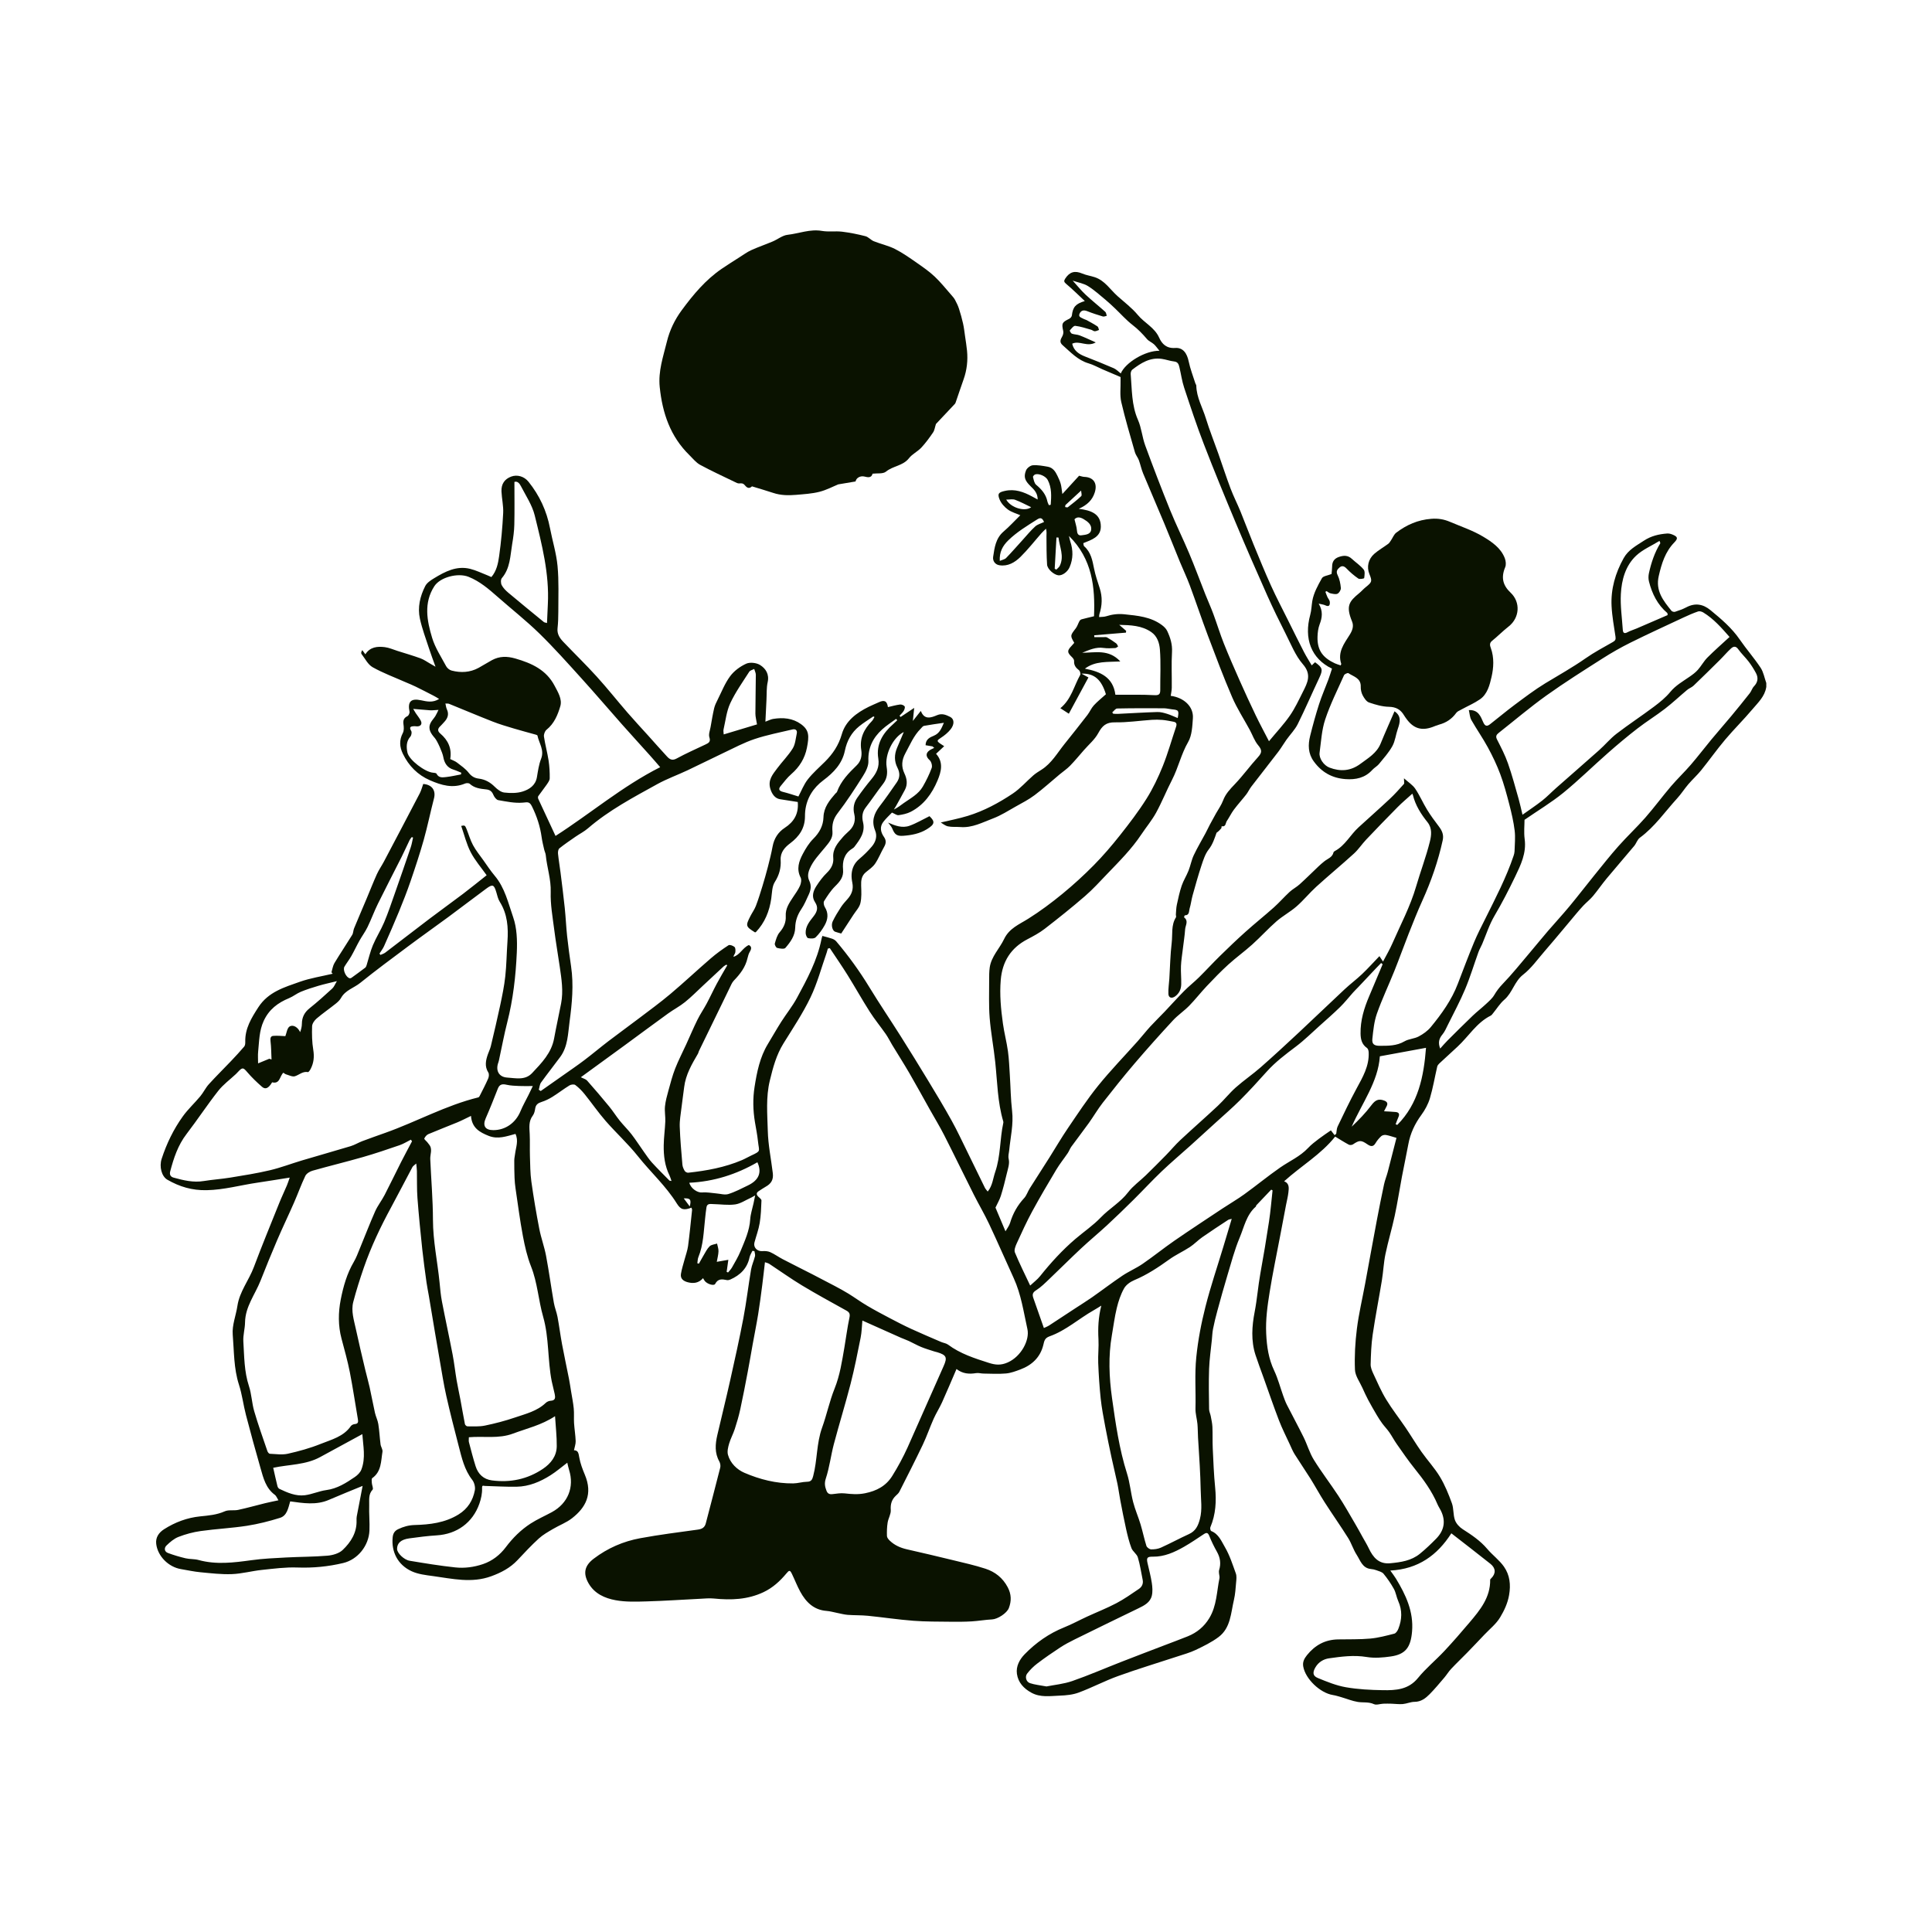 <svg width="260" height="260" viewBox="0 0 260 260" fill="none" xmlns="http://www.w3.org/2000/svg">
<g clip-path="url(#clip0_8504_62)">
<path d="M237.689 92.497C237.489 93.73 236.594 94.55 235.85 95.432C234.668 96.837 233.353 98.132 232.168 99.534C231.041 100.871 230.029 102.307 228.93 103.667C228.396 104.325 227.759 104.897 227.208 105.541C226.684 106.154 226.25 106.847 225.706 107.439C224.063 109.237 222.682 111.276 220.681 112.74C220.343 112.988 220.209 113.498 219.926 113.839C218.697 115.313 217.432 116.76 216.206 118.237C215.572 119.002 215.014 119.825 214.377 120.587C213.991 121.048 213.506 121.427 213.089 121.864C212.731 122.236 212.4 122.636 212.066 123.029C211.543 123.645 211.029 124.272 210.509 124.892C209.624 125.943 208.746 127.004 207.843 128.04C206.913 129.108 206.076 130.31 204.977 131.164C203.792 132.088 203.544 133.593 202.449 134.533C201.86 135.039 201.44 135.735 200.94 136.345C200.841 136.465 200.744 136.617 200.61 136.682C198.705 137.633 197.637 139.483 196.139 140.864C195.326 141.611 194.51 142.355 193.704 143.11C193.58 143.227 193.449 143.382 193.414 143.544C193.084 144.959 192.846 146.403 192.433 147.794C192.195 148.59 191.771 149.372 191.279 150.043C190.397 151.242 189.794 152.53 189.526 153.991C189.257 155.451 188.94 156.901 188.664 158.362C188.334 160.108 188.069 161.868 187.697 163.608C187.325 165.34 186.808 167.045 186.446 168.778C186.205 169.939 186.16 171.137 185.967 172.308C185.568 174.75 185.086 177.175 184.727 179.624C184.535 180.937 184.49 182.277 184.455 183.603C184.445 184.03 184.638 184.488 184.827 184.891C185.372 186.055 185.881 187.247 186.55 188.342C187.342 189.644 188.292 190.85 189.15 192.114C189.884 193.195 190.549 194.322 191.303 195.39C192.105 196.526 193.07 197.563 193.783 198.748C194.451 199.857 194.947 201.083 195.391 202.306C195.646 203.012 195.547 203.849 195.798 204.562C195.967 205.041 196.404 205.513 196.842 205.792C198.044 206.56 199.208 207.338 200.145 208.444C200.854 209.281 201.781 209.953 202.401 210.841C203.179 211.961 203.334 213.249 203.086 214.661C202.89 215.777 202.425 216.749 201.884 217.651C201.354 218.54 200.482 219.225 199.752 219.997C198.977 220.813 198.206 221.629 197.42 222.435C196.714 223.159 195.98 223.854 195.288 224.592C194.951 224.95 194.696 225.38 194.379 225.756C193.728 226.517 193.091 227.292 192.385 228.005C191.844 228.549 191.244 229.018 190.38 229.025C189.846 229.025 189.319 229.276 188.782 229.324C188.282 229.369 187.769 229.29 187.263 229.276C186.898 229.266 186.529 229.262 186.16 229.276C185.733 229.293 185.237 229.493 184.896 229.335C184.176 229.004 183.439 229.155 182.723 229.038C181.982 228.918 181.273 228.622 180.546 228.411C180.157 228.298 179.771 228.174 179.371 228.108C177.663 227.836 175.672 225.945 175.383 224.264C175.286 223.693 175.486 223.241 175.882 222.749C176.978 221.388 178.328 220.655 180.071 220.624C181.514 220.596 182.967 220.641 184.4 220.513C185.496 220.413 186.577 220.121 187.645 219.849C187.865 219.79 188.079 219.463 188.179 219.211C188.675 217.968 188.733 216.721 188.168 215.464C187.931 214.937 187.858 214.324 187.579 213.824C187.183 213.108 186.711 212.422 186.191 211.789C185.981 211.534 185.561 211.441 185.223 211.313C184.993 211.224 184.741 211.175 184.493 211.151C183.343 211.038 183.071 210.011 182.585 209.253C182.123 208.544 181.879 207.697 181.428 206.977C180.408 205.354 179.302 203.787 178.269 202.175C177.601 201.135 177.012 200.043 176.358 198.992C175.665 197.887 174.921 196.812 174.229 195.706C173.97 195.293 173.785 194.832 173.578 194.384C173.082 193.309 172.541 192.248 172.117 191.146C171.384 189.238 170.726 187.302 170.037 185.38C169.672 184.364 169.289 183.355 168.955 182.332C168.339 180.423 168.48 178.436 168.845 176.559C169.179 174.837 169.303 173.101 169.613 171.382C170.033 169.06 170.426 166.728 170.777 164.396C170.988 163.005 171.101 161.596 171.256 160.198C171.198 160.163 171.139 160.129 171.077 160.094C170.409 160.794 169.737 161.493 169.073 162.199C169.031 162.244 169.042 162.344 168.997 162.385C167.729 163.494 167.429 165.134 166.823 166.573C166.131 168.22 165.683 169.97 165.163 171.685C164.691 173.252 164.257 174.826 163.827 176.404C163.606 177.206 163.406 178.019 163.245 178.836C163.148 179.318 163.138 179.821 163.086 180.313C162.955 181.615 162.762 182.914 162.714 184.219C162.652 186.028 162.69 187.836 162.714 189.644C162.717 189.951 162.876 190.254 162.935 190.564C163.024 191.05 163.138 191.535 163.162 192.024C163.203 192.996 163.162 193.97 163.207 194.942C163.289 196.685 163.355 198.428 163.527 200.164C163.71 202.013 163.617 203.801 162.883 205.533C162.824 205.668 162.904 206.002 163 206.04C164.002 206.436 164.381 207.414 164.846 208.21C165.487 209.305 165.88 210.549 166.314 211.751C166.444 212.112 166.389 212.553 166.351 212.953C166.282 213.738 166.238 214.534 166.059 215.295C165.638 217.072 165.628 219.074 163.995 220.303C163.062 221.006 161.977 221.529 160.916 222.039C160.127 222.415 159.266 222.649 158.433 222.924C155.78 223.799 153.101 224.602 150.476 225.553C148.678 226.2 146.973 227.106 145.178 227.774C144.376 228.074 143.467 228.16 142.602 228.191C141.328 228.239 140.019 228.463 138.803 227.798C137.773 227.237 137.015 226.424 136.853 225.256C136.712 224.24 137.208 223.327 137.89 222.625C139.412 221.061 141.172 219.824 143.218 219.001C144.266 218.581 145.261 218.033 146.287 217.561C147.603 216.955 148.957 216.425 150.235 215.753C151.289 215.199 152.271 214.503 153.259 213.835C153.669 213.559 153.883 213.135 153.776 212.608C153.566 211.596 153.424 210.566 153.125 209.584C152.987 209.126 152.443 208.799 152.267 208.341C151.95 207.511 151.74 206.636 151.544 205.764C151.254 204.473 151.006 203.167 150.758 201.865C150.617 201.135 150.528 200.394 150.376 199.664C150.131 198.503 149.842 197.349 149.594 196.189C149.294 194.78 148.995 193.371 148.733 191.955C148.502 190.715 148.261 189.472 148.127 188.218C147.958 186.623 147.858 185.022 147.793 183.417C147.751 182.356 147.886 181.291 147.827 180.231C147.744 178.732 147.81 177.268 148.21 175.705C147.869 175.915 147.534 176.132 147.187 176.328C145.185 177.458 143.449 179.053 141.262 179.831C140.573 180.076 140.539 180.454 140.401 181.016C139.994 182.666 138.872 183.716 137.311 184.298C136.684 184.533 136.037 184.777 135.382 184.836C134.383 184.925 133.371 184.863 132.365 184.85C132.028 184.846 131.683 184.736 131.359 184.788C130.422 184.943 129.544 184.877 128.721 184.236C128.056 185.78 127.439 187.254 126.782 188.711C126.441 189.465 125.986 190.171 125.648 190.926C125.132 192.083 124.725 193.288 124.181 194.432C123.168 196.554 122.097 198.648 121.036 200.746C120.93 200.956 120.73 201.125 120.551 201.293C119.996 201.82 119.82 202.423 119.876 203.208C119.913 203.756 119.548 204.321 119.455 204.893C119.359 205.492 119.342 206.109 119.362 206.715C119.369 206.922 119.562 207.159 119.727 207.321C120.375 207.948 121.164 208.299 122.039 208.499C124.105 208.968 126.172 209.453 128.232 209.956C129.699 210.314 131.18 210.642 132.616 211.11C133.912 211.53 134.948 212.343 135.613 213.604C136.109 214.541 136.133 215.447 135.765 216.408C135.5 217.1 134.256 217.896 133.519 217.933C132.599 217.978 131.683 218.144 130.763 218.199C129.837 218.254 128.91 218.257 127.98 218.247C126.293 218.223 124.598 218.247 122.917 218.116C120.868 217.961 118.832 217.648 116.789 217.444C115.89 217.355 114.981 217.389 114.079 217.32C113.589 217.282 113.111 217.145 112.628 217.052C112.167 216.962 111.705 216.824 111.24 216.79C109.515 216.662 108.464 215.605 107.696 214.203C107.272 213.432 106.959 212.601 106.573 211.806C106.308 211.258 106.205 211.296 105.819 211.761C104.958 212.791 103.983 213.686 102.736 214.272C100.6 215.278 98.375 215.354 96.088 215.123C95.451 215.057 94.796 215.13 94.149 215.161C91.776 215.278 89.406 215.443 87.033 215.509C85.638 215.55 84.208 215.602 82.848 215.35C81.398 215.085 80.006 214.479 79.2 213.066C78.435 211.723 78.67 210.693 79.903 209.76C81.77 208.341 83.871 207.428 86.147 207.008C88.721 206.532 91.325 206.205 93.918 205.847C94.476 205.771 94.838 205.564 94.983 205.006C95.63 202.506 96.295 200.012 96.925 197.508C96.987 197.256 96.932 196.912 96.805 196.681C96.157 195.531 96.254 194.339 96.532 193.133C97.101 190.681 97.71 188.242 98.258 185.786C98.882 182.996 99.505 180.206 100.039 177.399C100.452 175.226 100.707 173.025 101.076 170.844C101.179 170.235 101.458 169.656 101.606 169.05C101.658 168.843 101.558 168.599 101.527 168.371C101.437 168.358 101.348 168.347 101.255 168.333C101.124 168.623 100.938 168.898 100.873 169.201C100.563 170.689 99.608 171.609 98.275 172.198C98.134 172.26 97.955 172.298 97.81 172.267C97.183 172.14 96.629 172.047 96.243 172.784C96.085 173.083 95.206 172.815 94.862 172.408C94.776 172.308 94.721 172.184 94.614 172.009C94.032 172.673 93.326 172.76 92.561 172.56C91.993 172.412 91.535 172.098 91.638 171.44C91.741 170.782 91.955 170.145 92.127 169.498C92.285 168.895 92.513 168.299 92.596 167.686C92.809 166.074 92.964 164.452 93.136 162.833C93.147 162.733 93.081 162.629 93.05 162.523C92.055 162.891 91.624 162.833 91.083 161.961C89.62 159.605 87.556 157.749 85.848 155.599C84.518 153.929 82.924 152.475 81.515 150.863C80.505 149.706 79.634 148.435 78.67 147.24C78.305 146.788 77.888 146.365 77.426 146.017C77.264 145.893 76.847 145.941 76.644 146.065C75.859 146.547 75.129 147.116 74.347 147.605C73.896 147.887 73.403 148.128 72.897 148.29C72.415 148.442 72.105 148.648 72.025 149.179C71.977 149.506 71.894 149.875 71.701 150.13C71.116 150.898 71.243 151.742 71.285 152.603C71.333 153.591 71.285 154.587 71.316 155.575C71.354 156.722 71.35 157.88 71.509 159.013C71.805 161.138 72.166 163.253 72.573 165.361C72.811 166.587 73.255 167.772 73.486 168.998C73.882 171.099 74.168 173.221 74.536 175.326C74.647 175.97 74.908 176.586 75.029 177.227C75.256 178.443 75.408 179.673 75.635 180.885C75.928 182.452 76.265 184.009 76.575 185.573C76.682 186.121 76.761 186.679 76.851 187.23C76.978 188.005 77.137 188.776 77.213 189.555C77.275 190.206 77.213 190.867 77.254 191.521C77.306 192.327 77.443 193.13 77.471 193.936C77.485 194.329 77.33 194.732 77.244 195.169C77.829 195.176 77.86 195.607 77.957 196.144C78.094 196.929 78.387 197.701 78.697 198.441C79.817 201.087 78.811 202.885 76.985 204.314C76.221 204.913 75.263 205.261 74.416 205.764C73.758 206.153 73.069 206.536 72.511 207.046C71.505 207.965 70.572 208.964 69.638 209.96C68.653 211.007 67.444 211.637 66.104 212.126C63.476 213.087 60.879 212.457 58.275 212.102C57.3 211.971 56.27 211.854 55.395 211.451C53.525 210.59 52.65 208.84 52.843 206.887C52.895 206.36 53.112 206.009 53.591 205.785C54.29 205.454 54.979 205.254 55.788 205.23C57.844 205.175 59.877 204.938 61.706 203.811C62.949 203.043 63.645 201.924 63.903 200.549C63.986 200.115 63.828 199.506 63.552 199.154C62.495 197.801 62.14 196.185 61.726 194.594C61.144 192.348 60.566 190.099 60.056 187.832C59.701 186.248 59.456 184.636 59.174 183.034C58.954 181.791 58.743 180.544 58.533 179.297C58.258 177.654 57.986 176.011 57.71 174.368C57.61 173.769 57.479 173.176 57.397 172.577C57.194 171.099 56.987 169.622 56.828 168.137C56.584 165.826 56.353 163.515 56.177 161.2C56.088 160.001 56.133 158.796 56.105 157.594C56.098 157.308 56.057 157.022 56.016 156.581C55.764 156.812 55.581 156.912 55.499 157.067C54.541 158.858 53.618 160.666 52.65 162.45C51.217 165.089 49.929 167.789 48.951 170.627C48.431 172.136 47.945 173.662 47.542 175.205C47.225 176.424 47.628 177.633 47.883 178.825C48.279 180.675 48.724 182.518 49.158 184.357C49.344 185.142 49.571 185.921 49.747 186.71C49.998 187.846 50.205 188.993 50.46 190.13C50.577 190.643 50.828 191.125 50.911 191.642C51.056 192.548 51.097 193.471 51.214 194.38C51.259 194.718 51.52 195.062 51.472 195.365C51.262 196.633 51.345 198.031 50.098 198.92C49.981 199.003 50.026 199.351 50.039 199.571C50.06 199.881 50.277 200.329 50.143 200.47C49.55 201.104 49.709 201.869 49.685 202.578C49.647 203.708 49.767 204.845 49.719 205.974C49.63 208.017 48.152 209.877 46.185 210.345C44.167 210.828 42.114 211.024 40.016 210.948C38.421 210.89 36.813 211.107 35.218 211.275C33.878 211.417 32.555 211.785 31.219 211.837C29.807 211.892 28.381 211.72 26.965 211.585C26.09 211.503 25.229 211.31 24.361 211.165C22.677 210.886 21.223 209.433 21.023 207.772C20.92 206.901 21.375 206.25 22.074 205.802C23.562 204.851 25.181 204.245 26.948 204.066C28.067 203.952 29.176 203.863 30.244 203.388C30.771 203.153 31.46 203.319 32.049 203.195C33.258 202.936 34.453 202.595 35.655 202.299C36.213 202.161 36.778 202.055 37.471 201.903C37.257 201.565 37.174 201.307 37.002 201.18C35.766 200.281 35.438 198.899 35.056 197.56C34.377 195.186 33.72 192.81 33.1 190.423C32.748 189.076 32.586 187.671 32.159 186.351C31.446 184.143 31.505 181.846 31.319 179.593C31.215 178.336 31.756 177.031 31.949 175.742C32.239 173.807 33.496 172.298 34.16 170.528C35.245 167.638 36.423 164.779 37.574 161.913C37.898 161.104 38.277 160.318 38.614 159.516C38.745 159.213 38.838 158.892 38.99 158.475C37.453 158.717 36.041 158.954 34.626 159.161C32.356 159.492 30.148 160.125 27.809 160.17C25.846 160.211 24.154 159.702 22.518 158.758C21.754 158.317 21.409 157.012 21.754 155.951C22.422 153.901 23.352 151.976 24.606 150.233C25.298 149.268 26.19 148.452 26.951 147.536C27.375 147.026 27.661 146.403 28.102 145.914C29.07 144.846 30.103 143.833 31.095 142.789C31.701 142.152 32.297 141.508 32.865 140.84C32.989 140.695 33.014 140.423 33.007 140.213C32.958 138.415 33.83 137.003 34.767 135.553C36.107 133.479 38.27 132.863 40.35 132.125C41.773 131.623 43.295 131.392 44.773 131.04L44.604 130.851C44.735 130.431 44.794 129.962 45.014 129.594C45.782 128.319 46.616 127.086 47.394 125.819C47.549 125.567 47.532 125.219 47.649 124.937C48.2 123.6 48.772 122.274 49.333 120.945C49.798 119.843 50.229 118.727 50.721 117.638C50.99 117.049 51.369 116.512 51.672 115.937C53.284 112.881 54.896 109.823 56.491 106.761C56.694 106.368 56.801 105.927 56.956 105.503C58.134 105.589 58.685 106.368 58.403 107.449C57.92 109.303 57.541 111.183 57.025 113.023C56.494 114.903 55.878 116.76 55.244 118.609C54.776 119.977 54.245 121.327 53.697 122.664C53.053 124.231 52.371 125.784 51.682 127.334C51.524 127.689 51.273 127.999 51.066 128.33C51.111 128.388 51.155 128.45 51.2 128.509C51.417 128.409 51.658 128.343 51.844 128.202C53.835 126.69 55.809 125.154 57.803 123.642C59.295 122.512 60.814 121.424 62.305 120.297C63.352 119.502 64.372 118.671 65.491 117.786C64.771 116.767 63.92 115.792 63.338 114.672C62.77 113.57 62.477 112.327 62.067 111.145C62.532 111.052 62.581 111.066 62.77 111.528C63.07 112.261 63.28 113.036 63.652 113.729C64.041 114.452 64.572 115.1 65.05 115.771C65.546 116.47 66.018 117.19 66.569 117.845C67.944 119.467 68.395 121.53 69.06 123.435C69.566 124.885 69.621 126.552 69.549 128.192C69.407 131.378 69.049 134.506 68.26 137.595C67.847 139.211 67.544 140.857 67.189 142.49C67.155 142.645 67.131 142.803 67.076 142.951C66.662 144.033 67.11 144.942 68.254 145.015C69.394 145.087 70.661 145.418 71.605 144.415C72.886 143.051 74.213 141.711 74.571 139.741C74.857 138.167 75.208 136.607 75.511 135.036C75.831 133.379 75.566 131.74 75.329 130.1C75.084 128.409 74.788 126.725 74.574 125.026C74.364 123.373 74.061 121.703 74.113 120.049C74.168 118.33 73.61 116.749 73.448 115.093C73.424 114.831 73.289 114.579 73.231 114.318C73.107 113.773 72.969 113.229 72.893 112.678C72.694 111.221 72.249 109.861 71.595 108.534C71.261 107.856 71.016 107.956 70.372 108.014C69.284 108.111 68.154 107.87 67.055 107.68C66.797 107.635 66.518 107.26 66.4 106.978C66.204 106.506 65.939 106.285 65.426 106.234C64.64 106.154 63.848 106.061 63.214 105.479C63.09 105.366 62.763 105.369 62.584 105.445C60.931 106.141 59.388 105.669 57.872 105.011C56.205 104.287 55.003 103.065 54.214 101.435C53.763 100.505 53.711 99.593 54.214 98.638C54.383 98.318 54.352 97.853 54.297 97.471C54.224 96.944 54.342 96.613 54.841 96.372C54.996 96.296 55.148 95.952 55.11 95.773C54.837 94.422 55.299 93.951 56.649 94.237C57.431 94.402 58.227 94.605 59.095 94.061C58.806 93.889 58.592 93.747 58.365 93.634C57.559 93.217 56.749 92.8 55.936 92.401C55.495 92.184 55.034 92.004 54.583 91.808C53.095 91.15 51.555 90.582 50.146 89.79C49.512 89.431 49.123 88.626 48.648 88.005C48.569 87.902 48.613 87.702 48.755 87.492C48.872 87.654 48.992 87.816 49.168 88.054C49.798 87.055 50.783 86.965 51.786 87.089C52.368 87.162 52.929 87.42 53.498 87.599C54.528 87.926 55.568 88.226 56.584 88.594C57.042 88.76 57.448 89.063 57.879 89.304C58.068 89.411 58.254 89.518 58.609 89.724C58.275 88.787 57.986 88.037 57.738 87.272C57.307 85.946 56.811 84.63 56.511 83.273C56.174 81.747 56.525 80.242 57.228 78.867C57.455 78.427 57.968 78.089 58.42 77.817C59.901 76.914 61.444 76.108 63.259 76.549C64.062 76.746 64.816 77.124 65.594 77.424C65.76 77.49 65.922 77.569 66.128 77.658C66.835 76.832 67.034 75.812 67.172 74.837C67.444 72.915 67.616 70.976 67.716 69.037C67.764 68.076 67.527 67.101 67.486 66.13C67.444 65.121 67.916 64.463 68.801 64.135C69.594 63.839 70.534 64.101 71.119 64.824C72.6 66.667 73.568 68.748 74.016 71.076C74.343 72.781 74.874 74.462 75.032 76.177C75.225 78.213 75.129 80.28 75.136 82.332C75.136 83.07 75.112 83.814 75.032 84.547C74.946 85.336 75.342 85.891 75.828 86.4C77.312 87.954 78.859 89.456 80.302 91.047C81.728 92.618 83.047 94.285 84.439 95.893C85.352 96.947 86.302 97.967 87.236 99C88.08 99.937 88.913 100.888 89.771 101.814C90.119 102.19 90.47 102.4 91.059 102.076C92.323 101.384 93.65 100.805 94.951 100.185C95.365 99.989 95.665 99.834 95.465 99.221C95.334 98.821 95.544 98.301 95.627 97.836C95.775 96.996 95.912 96.152 96.105 95.322C96.198 94.925 96.384 94.543 96.57 94.178C97.111 93.103 97.552 91.953 98.262 90.999C98.792 90.282 99.612 89.683 100.428 89.314C100.938 89.087 101.806 89.19 102.295 89.497C103.053 89.976 103.549 90.737 103.308 91.812C103.139 92.573 103.191 93.382 103.149 94.171C103.101 95.108 103.056 96.048 103.005 97.12C103.463 96.951 103.742 96.799 104.035 96.751C105.368 96.531 106.673 96.641 107.792 97.45C108.912 98.26 108.902 99.055 108.592 100.633C108.313 102.049 107.596 103.216 106.49 104.174C105.953 104.639 105.516 105.224 105.061 105.775C104.727 106.178 104.823 106.433 105.361 106.568C106.07 106.743 106.766 106.981 107.448 107.188C107.844 106.447 108.164 105.589 108.702 104.897C109.38 104.029 110.228 103.295 111.013 102.514C112.077 101.456 112.859 100.299 113.293 98.79C113.803 97.016 115.274 95.928 116.9 95.122C117.344 94.901 117.809 94.719 118.26 94.509C119.018 94.154 119.369 94.329 119.493 95.16C120.034 95.036 120.568 94.881 121.112 94.812C121.315 94.784 121.622 94.901 121.739 95.056C121.825 95.173 121.725 95.49 121.618 95.666C121.474 95.91 121.243 96.103 121.05 96.32L121.202 96.486C121.763 96.11 122.321 95.735 123.027 95.266C122.969 95.835 122.92 96.331 122.848 97.023C123.258 96.503 123.568 96.114 123.895 95.7C123.881 95.7 123.933 95.697 123.937 95.711C124.412 96.923 125.325 96.575 126.12 96.241C126.792 95.959 127.326 96.214 127.853 96.469C128.428 96.744 128.476 97.457 127.929 98.149C127.57 98.601 127.095 98.986 126.609 99.3C126.069 99.651 126.031 99.727 126.578 100.102C126.706 100.189 126.837 100.271 127.064 100.419C126.671 100.788 126.32 101.115 125.972 101.442C127.009 102.6 126.658 103.871 126.165 105.042C125.428 106.802 124.326 108.331 122.576 109.241C122.08 109.499 121.491 109.623 120.93 109.702C120.685 109.737 120.403 109.506 120.037 109.354C119.7 109.712 119.235 110.129 118.863 110.618C118.36 111.283 118.515 111.996 118.956 112.626C119.29 113.102 119.249 113.501 118.977 113.977C118.553 114.714 118.246 115.52 117.774 116.219C117.468 116.674 116.975 117.011 116.538 117.366C115.935 117.852 115.866 118.485 115.89 119.198C115.918 119.984 115.966 120.797 115.787 121.548C115.656 122.106 115.188 122.588 114.857 123.098C114.309 123.945 113.755 124.789 113.207 125.629C112.966 125.56 112.673 125.488 112.387 125.388C112.029 125.261 111.812 124.513 112.064 123.99C112.38 123.328 112.77 122.695 113.173 122.078C113.431 121.682 113.758 121.327 114.072 120.972C114.633 120.342 114.878 119.639 114.702 118.792C114.626 118.417 114.581 118.02 114.606 117.642C114.661 116.822 114.988 116.14 115.646 115.589C116.249 115.082 116.82 114.521 117.33 113.918C117.847 113.305 118.088 112.537 117.771 111.769C117.261 110.522 117.606 109.506 118.377 108.503C119.18 107.46 119.931 106.375 120.682 105.29C121.116 104.666 121.136 104.026 120.775 103.316C120.334 102.455 120.34 101.539 120.723 100.64C121.019 99.944 121.315 99.245 121.629 98.511C120.192 99.224 119.042 101.528 119.321 103.213C119.462 104.064 119.383 104.797 118.832 105.5C118.026 106.53 117.306 107.629 116.507 108.662C116.028 109.282 115.97 109.943 116.142 110.646C116.472 112.01 115.721 112.978 114.984 113.956C114.891 114.077 114.75 114.166 114.619 114.252C113.6 114.907 113.352 115.937 113.455 117.015C113.552 118.038 113.035 118.627 112.384 119.274C111.802 119.853 111.34 120.569 110.903 121.269C110.789 121.451 110.872 121.861 111.006 122.078C111.526 122.915 111.416 123.738 110.979 124.52C110.651 125.109 110.245 125.674 109.766 126.142C109.566 126.335 109.074 126.322 108.747 126.249C108.592 126.215 108.433 125.826 108.423 125.588C108.381 124.654 108.974 123.972 109.494 123.304C109.987 122.67 110.148 122.112 109.683 121.41C109.184 120.655 109.442 119.901 109.866 119.24C110.279 118.596 110.751 117.969 111.299 117.438C111.881 116.87 112.205 116.229 112.136 115.451C112.029 114.232 112.749 113.436 113.455 112.62C113.738 112.296 114.075 112.02 114.378 111.714C114.964 111.111 115.157 110.363 114.967 109.578C114.771 108.769 114.902 108.038 115.35 107.387C115.952 106.516 116.6 105.669 117.275 104.852C117.95 104.039 118.381 103.216 118.198 102.086C117.878 100.123 118.821 98.652 120.237 97.412C120.413 97.257 120.578 97.092 120.747 96.93C120.695 96.868 120.647 96.803 120.595 96.741C119.965 97.209 119.297 97.633 118.718 98.16C117.471 99.29 116.793 100.654 116.865 102.421C116.893 103.082 116.517 103.829 116.142 104.422C115.06 106.137 113.955 107.846 112.721 109.447C112.112 110.239 111.95 111.004 112.029 111.931C112.108 112.823 111.509 113.45 111.003 114.073C110.265 114.979 109.439 115.799 108.967 116.918C108.722 117.497 108.657 118.003 108.912 118.537C109.215 119.171 109.122 119.774 108.846 120.366C108.533 121.041 108.247 121.747 107.83 122.36C107.317 123.122 107.035 123.924 107.017 124.827C106.993 125.943 106.366 126.787 105.695 127.565C105.533 127.754 104.947 127.658 104.589 127.568C104.434 127.531 104.224 127.134 104.272 126.969C104.424 126.442 104.579 125.853 104.927 125.457C105.488 124.806 105.791 124.114 105.743 123.28C105.684 122.278 106.208 121.523 106.718 120.748C107.052 120.246 107.417 119.75 107.662 119.202C107.806 118.878 107.889 118.382 107.744 118.096C107.159 116.953 107.51 115.916 108.034 114.927C108.419 114.197 108.87 113.457 109.453 112.878C110.283 112.051 110.786 111.125 110.82 109.971C110.858 108.652 111.623 107.725 112.418 106.802C112.491 106.719 112.608 106.654 112.642 106.557C113.169 105.1 114.216 104.036 115.294 102.992C115.887 102.417 116.021 101.673 115.904 100.929C115.656 99.338 116.28 98.118 117.344 97.033C117.489 96.885 117.571 96.675 117.681 96.493C117.63 96.465 117.582 96.438 117.53 96.41C116.893 96.851 116.221 97.254 115.622 97.743C114.575 98.594 113.975 99.692 113.696 101.043C113.338 102.765 112.205 103.96 110.803 105.007C109.456 106.01 108.557 107.394 108.364 109.134C108.337 109.382 108.33 109.633 108.33 109.881C108.319 111.452 107.572 112.561 106.329 113.494C105.647 114.004 104.992 114.683 105.058 115.74C105.123 116.794 104.868 117.759 104.269 118.699C103.89 119.298 103.9 120.159 103.793 120.914C103.549 122.629 102.929 124.162 101.727 125.433C101.699 125.46 101.644 125.46 101.603 125.474C100.342 124.682 100.315 124.599 100.99 123.28C101.224 122.819 101.541 122.391 101.723 121.913C102.057 121.038 102.333 120.139 102.609 119.24C102.87 118.386 103.115 117.524 103.339 116.66C103.57 115.757 103.8 114.848 103.969 113.932C104.169 112.85 104.699 112 105.612 111.404C106.852 110.598 107.503 109.509 107.358 107.928C106.566 107.804 105.771 107.677 104.978 107.556C104.276 107.449 103.873 106.833 103.669 106.151C103.315 104.969 103.99 104.212 104.582 103.413C105.261 102.5 106.084 101.683 106.68 100.722C107.028 100.161 107.076 99.403 107.224 98.725C107.327 98.26 107.048 98.067 106.639 98.167C104.934 98.573 103.201 98.904 101.544 99.458C100.118 99.937 98.771 100.66 97.4 101.308C95.764 102.08 94.152 102.899 92.516 103.667C91.169 104.301 89.754 104.808 88.455 105.524C85.224 107.312 81.945 109.037 79.124 111.473C78.618 111.91 78.001 112.22 77.447 112.602C76.717 113.109 75.976 113.608 75.284 114.163C75.125 114.29 75.07 114.641 75.094 114.879C75.18 115.733 75.329 116.581 75.435 117.431C75.635 119.023 75.838 120.611 76.004 122.205C76.135 123.459 76.186 124.72 76.32 125.974C76.469 127.338 76.655 128.702 76.854 130.059C77.219 132.549 76.982 135.033 76.651 137.488C76.434 139.094 76.431 140.812 75.408 142.218C74.557 143.382 73.654 144.505 72.814 145.676C72.625 145.938 72.607 146.323 72.507 146.651C72.594 146.709 72.683 146.768 72.769 146.826C73.775 146.12 74.784 145.414 75.787 144.705C76.744 144.029 77.712 143.372 78.645 142.665C79.737 141.839 80.781 140.954 81.87 140.123C83.216 139.094 84.591 138.105 85.941 137.079C87.381 135.987 88.844 134.922 90.226 133.758C92.069 132.205 93.825 130.551 95.651 128.977C96.402 128.33 97.211 127.744 98.041 127.207C98.203 127.1 98.651 127.265 98.847 127.438C98.992 127.565 98.988 127.923 98.954 128.164C98.926 128.354 98.747 128.523 98.703 128.764C99.595 128.505 99.925 127.558 100.773 127.179C101.145 127.355 101.165 127.651 100.917 128.064C100.759 128.326 100.666 128.64 100.597 128.943C100.321 130.155 99.608 131.085 98.764 131.957C98.496 132.232 98.351 132.635 98.172 132.993C97.79 133.762 97.425 134.537 97.049 135.308C96.054 137.351 95.055 139.393 94.063 141.439C94.004 141.56 93.987 141.704 93.918 141.818C93.095 143.22 92.282 144.622 92.075 146.279C91.958 147.229 91.814 148.18 91.703 149.131C91.607 149.957 91.448 150.787 91.476 151.611C91.535 153.319 91.69 155.024 91.834 156.726C91.858 157.018 91.993 157.322 92.144 157.576C92.224 157.711 92.468 157.835 92.623 157.818C95.093 157.549 97.528 157.108 99.832 156.13C100.249 155.954 100.638 155.723 101.048 155.53C102.478 154.859 102.15 155.01 102.002 153.574C101.916 152.716 101.737 151.862 101.599 151.025C101.331 149.417 101.3 147.832 101.548 146.261C101.861 144.267 102.261 142.273 103.335 140.502C103.938 139.507 104.51 138.494 105.133 137.513C105.822 136.431 106.639 135.422 107.248 134.299C108.616 131.771 109.99 129.236 110.555 126.366C110.586 126.218 110.634 126.07 110.668 125.953C111.133 126.08 111.568 126.18 111.988 126.328C112.191 126.401 112.408 126.528 112.546 126.694C114.182 128.626 115.66 130.668 116.982 132.835C118.339 135.064 119.807 137.227 121.202 139.435C122.452 141.412 123.682 143.406 124.894 145.407C125.976 147.191 127.054 148.979 128.066 150.805C128.831 152.182 129.492 153.619 130.192 155.034C130.98 156.636 131.752 158.245 132.541 159.843C132.627 160.015 132.772 160.156 132.923 160.353C133.574 159.557 133.629 158.593 133.932 157.714C134.666 155.575 134.545 153.305 135.017 151.128C135.031 151.063 135.038 150.987 135.017 150.925C134.242 148.318 134.218 145.614 133.936 142.941C133.726 140.947 133.343 138.97 133.185 136.975C133.051 135.291 133.123 133.589 133.116 131.898C133.116 131.333 133.113 130.761 133.192 130.203C133.405 128.715 134.511 127.665 135.124 126.38C135.827 124.909 137.163 124.406 138.389 123.631C139.988 122.626 141.514 121.486 142.974 120.29C144.448 119.081 145.864 117.786 147.204 116.429C148.454 115.162 149.618 113.801 150.724 112.403C151.978 110.818 153.214 109.203 154.289 107.494C155.157 106.116 155.87 104.615 156.48 103.103C157.172 101.38 157.671 99.579 158.267 97.819C158.395 97.443 158.34 97.202 157.923 97.126C157.43 97.037 156.938 96.93 156.438 96.885C155.97 96.844 155.491 96.841 155.019 96.871C153.359 96.985 151.702 97.24 150.045 97.209C148.854 97.188 148.327 97.684 147.8 98.659C147.338 99.52 146.529 100.192 145.871 100.946C145.254 101.652 144.658 102.379 144.004 103.051C143.584 103.481 143.074 103.822 142.609 104.208C141.486 105.145 140.401 106.13 139.237 107.005C138.448 107.598 137.559 108.056 136.695 108.538C135.689 109.103 134.704 109.74 133.633 110.143C132.22 110.673 130.843 111.431 129.244 111.3C128.686 111.256 128.111 111.324 127.574 111.207C127.178 111.121 126.826 110.811 126.606 110.687C127.746 110.412 129.01 110.174 130.236 109.799C132.417 109.13 134.421 108.049 136.306 106.788C137.311 106.113 138.128 105.159 139.051 104.356C139.385 104.064 139.774 103.829 140.153 103.588C141.513 102.727 142.285 101.336 143.256 100.127C144.297 98.831 145.326 97.529 146.343 96.214C146.656 95.807 146.856 95.304 147.2 94.929C147.676 94.409 148.237 93.968 148.829 93.43C148.234 91.491 147.29 90.589 145.537 90.654C145.919 90.861 146.133 90.978 146.477 91.168C145.612 92.766 144.738 94.385 143.839 96.048C143.415 95.773 143.088 95.563 142.698 95.308C144.18 94.095 144.527 92.318 145.371 90.826C145.45 90.685 145.347 90.306 145.206 90.196C144.782 89.869 144.507 89.525 144.548 88.949C144.558 88.787 144.41 88.577 144.279 88.45C143.597 87.799 143.58 87.578 144.221 86.903C144.341 86.776 144.455 86.638 144.569 86.511C144.004 85.529 144.018 85.539 144.768 84.564C144.989 84.279 145.089 83.907 145.268 83.583C145.323 83.483 145.437 83.38 145.543 83.349C146.046 83.211 146.553 83.097 147.228 82.932C147.386 79.04 147.007 75.23 143.859 72.127C143.928 72.426 143.966 72.657 144.038 72.877C144.427 74.038 144.431 75.192 143.945 76.322C143.666 76.976 142.957 77.472 142.443 77.424C141.858 77.366 140.952 76.608 140.911 75.978C140.828 74.717 140.838 73.446 140.828 72.182C140.828 71.872 140.88 71.558 140.766 71.152C140.559 71.355 140.339 71.548 140.146 71.768C139.209 72.833 138.334 73.959 137.325 74.951C136.574 75.688 135.637 76.253 134.49 76.067C133.891 75.971 133.574 75.461 133.653 74.934C133.839 73.701 133.994 72.44 135.059 71.531C135.844 70.859 136.543 70.091 137.308 69.337C136.771 69.102 136.13 68.93 135.634 68.569C135.176 68.234 134.738 67.745 134.525 67.225C134.201 66.433 134.39 66.25 135.245 66.061C136.584 65.765 137.763 66.199 138.91 66.822C139.116 66.936 139.319 67.046 139.643 67.222C139.654 66.337 139.133 65.865 138.693 65.434C137.966 64.718 137.707 64.225 138.079 63.302C138.207 62.989 138.665 62.637 138.996 62.613C139.657 62.561 140.339 62.696 141.004 62.809C141.699 62.93 142.044 63.474 142.32 64.06C142.485 64.408 142.65 64.759 142.75 65.127C142.85 65.493 142.874 65.878 142.967 66.485C143.794 65.582 144.517 64.79 145.22 64.022C145.468 64.077 145.695 64.17 145.926 64.177C147.173 64.222 147.714 65.052 147.328 66.271C147.004 67.297 146.315 67.959 145.175 68.472C146.815 68.675 148.144 69.137 148.144 70.862C148.144 72.268 146.904 72.643 145.788 73.094C145.823 73.232 145.809 73.432 145.902 73.515C146.821 74.314 147.011 75.413 147.235 76.525C147.414 77.421 147.714 78.292 147.996 79.164C148.375 80.338 148.327 81.492 147.951 82.653C147.92 82.753 147.927 82.866 147.91 83.042C148.258 83.008 148.585 83.028 148.874 82.932C149.673 82.674 150.466 82.581 151.31 82.667C153.087 82.853 154.868 83.004 156.366 84.12C156.645 84.327 156.927 84.596 157.072 84.902C157.496 85.798 157.785 86.71 157.723 87.754C157.63 89.345 157.709 90.947 157.692 92.542C157.689 92.91 157.599 93.275 157.551 93.644C159.301 93.868 160.641 95.073 160.534 96.648C160.458 97.736 160.413 98.959 159.897 99.854C158.956 101.477 158.577 103.299 157.73 104.942C156.979 106.399 156.369 107.932 155.584 109.368C155.019 110.398 154.248 111.314 153.593 112.299C152.291 114.259 150.631 115.912 149.012 117.597C148.03 118.62 147.076 119.677 146.008 120.6C144.252 122.119 142.437 123.569 140.601 124.989C139.881 125.547 139.061 125.984 138.252 126.408C136.033 127.568 134.886 129.401 134.676 131.877C134.511 133.851 134.697 135.804 134.969 137.747C135.141 138.994 135.472 140.22 135.644 141.467C135.792 142.535 135.83 143.62 135.899 144.698C136.002 146.296 136.016 147.904 136.202 149.492C136.412 151.301 135.982 153.037 135.813 154.804C135.775 155.203 135.641 155.541 135.751 156.009C135.892 156.619 135.627 157.335 135.475 157.993C135.245 158.982 134.99 159.97 134.687 160.938C134.528 161.445 134.249 161.91 133.967 162.516C134.342 163.404 134.797 164.483 135.314 165.705C135.541 165.302 135.816 164.958 135.933 164.569C136.309 163.308 136.926 162.209 137.821 161.241C138.159 160.876 138.31 160.353 138.582 159.922C139.457 158.534 140.349 157.156 141.228 155.772C142.058 154.459 142.84 153.109 143.714 151.824C145.03 149.892 146.315 147.929 147.782 146.113C149.467 144.029 151.34 142.101 153.125 140.099C153.693 139.459 154.22 138.78 154.795 138.15C155.422 137.468 156.09 136.824 156.731 136.152C157.613 135.225 158.464 134.264 159.366 133.355C159.996 132.718 160.709 132.163 161.347 131.533C162.308 130.586 163.22 129.583 164.185 128.64C165.311 127.537 166.451 126.442 167.626 125.392C168.866 124.279 170.171 123.239 171.415 122.13C172.159 121.465 172.82 120.704 173.554 120.025C173.964 119.646 174.48 119.388 174.894 119.012C175.762 118.227 176.592 117.4 177.439 116.594C177.684 116.36 177.942 116.14 178.207 115.926C178.658 115.558 179.306 115.392 179.458 114.707C179.475 114.635 179.575 114.562 179.65 114.521C181.028 113.78 181.717 112.354 182.823 111.345C184.221 110.064 185.647 108.81 187.032 107.511C187.703 106.885 188.317 106.192 188.93 105.507C189.016 105.41 188.94 105.169 188.94 104.739C189.536 105.276 190.111 105.631 190.456 106.141C191.058 107.033 191.485 108.038 192.047 108.958C192.526 109.74 193.073 110.484 193.631 111.214C194.058 111.776 194.317 112.327 194.155 113.071C193.542 115.881 192.605 118.575 191.42 121.193C190.752 122.664 190.159 124.172 189.564 125.674C188.909 127.331 188.313 129.012 187.648 130.665C186.877 132.587 185.981 134.464 185.296 136.414C184.92 137.485 184.807 138.66 184.686 139.8C184.61 140.513 184.927 140.74 185.682 140.74C186.825 140.74 187.951 140.757 189.012 140.137C189.577 139.807 190.328 139.796 190.914 139.486C191.52 139.166 192.123 138.739 192.553 138.215C194.014 136.438 195.357 134.571 196.187 132.391C196.904 130.52 197.61 128.643 198.378 126.793C198.826 125.715 199.366 124.675 199.89 123.625C201.268 120.852 202.704 118.103 203.696 115.158C203.758 114.969 203.813 114.769 203.82 114.573C203.844 113.643 203.948 112.702 203.837 111.786C203.693 110.594 203.414 109.409 203.114 108.245C202.759 106.874 202.391 105.503 201.898 104.181C201.436 102.948 200.865 101.745 200.234 100.588C199.549 99.327 198.719 98.146 198.009 96.899C197.796 96.52 197.782 96.031 197.668 95.559C198.97 95.501 199.266 96.434 199.611 97.206C199.866 97.781 200.148 97.753 200.524 97.464C201.633 96.606 202.704 95.694 203.827 94.86C205.177 93.858 206.524 92.828 207.957 91.956C209.765 90.858 211.615 89.828 213.354 88.612C214.532 87.785 215.817 87.106 217.071 86.39C217.381 86.211 217.46 86.046 217.408 85.691C217.205 84.317 216.947 82.939 216.878 81.558C216.764 79.263 217.388 77.121 218.504 75.116C219.127 73.997 220.192 73.442 221.215 72.771C222.21 72.116 223.25 71.879 224.373 71.796C224.628 71.779 224.914 71.865 225.155 71.972C225.789 72.247 225.827 72.475 225.331 72.988C224.097 74.255 223.612 75.836 223.226 77.524C222.768 79.522 223.843 80.841 224.941 82.202C225.028 82.308 225.286 82.377 225.42 82.332C225.933 82.164 226.453 81.985 226.932 81.733C228.114 81.103 229.188 81.289 230.18 82.105C231.63 83.297 233.057 84.502 234.135 86.077C235.023 87.368 236.07 88.553 236.935 89.862C237.328 90.454 237.452 91.23 237.7 91.918V92.463L237.689 92.497ZM111.661 127.599C111.578 127.617 111.492 127.637 111.409 127.655C111.354 127.841 111.309 128.033 111.247 128.216C110.538 130.231 109.99 132.322 109.07 134.233C108.037 136.383 106.697 138.387 105.436 140.42C104.475 141.97 104.024 143.664 103.601 145.414C103.053 147.667 103.266 149.919 103.325 152.165C103.373 154.07 103.769 155.968 104 157.873C104.107 158.741 103.8 159.285 103.039 159.705C102.726 159.877 102.433 160.094 102.126 160.284C101.765 160.511 101.758 160.759 102.057 161.048C102.216 161.203 102.478 161.389 102.474 161.555C102.436 162.567 102.402 163.59 102.237 164.589C102.088 165.478 101.765 166.332 101.53 167.207C101.355 167.858 101.892 168.416 102.571 168.371C102.929 168.347 103.328 168.364 103.649 168.506C104.234 168.767 104.761 169.157 105.33 169.453C106.666 170.149 108.02 170.82 109.36 171.506C110.365 172.022 111.368 172.543 112.363 173.073C112.983 173.404 113.603 173.738 114.199 174.106C115.033 174.623 115.825 175.205 116.669 175.701C117.675 176.297 118.711 176.848 119.748 177.392C120.702 177.895 121.663 178.391 122.641 178.842C123.968 179.452 125.314 180.017 126.654 180.596C126.957 180.727 127.322 180.764 127.581 180.954C129.234 182.184 131.142 182.793 133.075 183.41C133.987 183.703 134.704 183.754 135.617 183.351C137.428 182.552 138.593 180.337 138.265 178.867C137.752 176.552 137.421 174.182 136.416 171.995C135.3 169.567 134.242 167.114 133.102 164.7C132.472 163.363 131.714 162.085 131.049 160.763C129.713 158.11 128.421 155.434 127.074 152.785C126.475 151.607 125.786 150.481 125.139 149.327C124.222 147.694 123.327 146.051 122.387 144.432C121.639 143.144 120.833 141.887 120.062 140.613C119.772 140.134 119.528 139.624 119.207 139.162C118.498 138.146 117.705 137.185 117.041 136.142C116.011 134.526 115.077 132.849 114.065 131.223C113.297 129.993 112.47 128.798 111.667 127.589L111.661 127.599ZM190.066 106.809C189.353 107.456 188.692 108.004 188.093 108.61C186.663 110.053 185.254 111.514 183.856 112.988C183.281 113.594 182.819 114.314 182.206 114.872C180.542 116.388 178.803 117.821 177.139 119.333C176.216 120.173 175.427 121.158 174.487 121.978C173.643 122.715 172.627 123.256 171.783 123.99C170.65 124.978 169.637 126.105 168.518 127.11C167.478 128.047 166.334 128.867 165.301 129.807C164.292 130.724 163.341 131.709 162.404 132.701C161.591 133.562 160.864 134.502 160.038 135.349C159.349 136.052 158.508 136.61 157.844 137.33C156.09 139.228 154.365 141.153 152.687 143.12C151.217 144.842 149.801 146.616 148.406 148.4C147.731 149.268 147.176 150.229 146.535 151.125C145.767 152.2 144.954 153.24 144.179 154.311C143.987 154.58 143.876 154.907 143.69 155.183C143.184 155.93 142.612 156.633 142.151 157.404C141.042 159.257 139.946 161.117 138.916 163.012C138.152 164.421 137.487 165.884 136.819 167.345C136.65 167.713 136.45 168.234 136.581 168.55C137.191 170.028 137.911 171.458 138.637 173.004C139.113 172.556 139.605 172.195 139.974 171.733C141.417 169.928 142.967 168.23 144.724 166.728C145.86 165.76 147.114 164.91 148.141 163.838C149.298 162.629 150.783 161.806 151.816 160.453C152.474 159.591 153.404 158.937 154.193 158.172C155.112 157.277 156.021 156.367 156.92 155.448C157.565 154.79 158.154 154.07 158.825 153.443C160.496 151.883 162.221 150.378 163.889 148.817C164.729 148.032 165.446 147.109 166.303 146.348C167.378 145.393 168.58 144.581 169.658 143.633C171.418 142.087 173.137 140.495 174.852 138.894C176.898 136.986 178.91 135.039 180.956 133.131C181.717 132.422 182.554 131.798 183.308 131.082C184.111 130.317 184.855 129.487 185.637 128.674C185.819 128.95 185.937 129.125 186.123 129.404C186.574 128.536 187.018 127.792 187.359 127.007C188.475 124.455 189.791 121.985 190.576 119.291C191.165 117.27 191.919 115.296 192.426 113.257C192.626 112.444 192.763 111.469 192.112 110.656C191.234 109.561 190.483 108.386 190.142 106.995C190.115 106.888 190.046 106.792 190.056 106.809H190.066ZM36.62 145.655C36.145 146.454 35.721 146.664 35.249 146.248C34.557 145.641 33.882 144.997 33.286 144.298C32.734 143.651 32.635 143.602 32.032 144.246C31.939 144.346 31.849 144.443 31.753 144.536C30.95 145.287 30.038 145.951 29.366 146.806C27.888 148.69 26.569 150.698 25.112 152.599C23.951 154.108 23.379 155.84 22.907 157.635C22.797 158.048 22.921 158.358 23.359 158.479C24.692 158.844 26.021 159.171 27.433 158.937C28.615 158.744 29.817 158.668 30.998 158.475C32.779 158.183 34.567 157.904 36.324 157.487C37.788 157.142 39.2 156.595 40.646 156.164C42.827 155.513 45.021 154.9 47.201 154.242C47.732 154.08 48.217 153.777 48.737 153.577C49.771 153.188 50.814 152.82 51.855 152.451C56.064 150.956 60.001 148.752 64.372 147.681C64.444 147.663 64.513 147.567 64.551 147.491C64.944 146.713 65.35 145.941 65.698 145.142C65.801 144.908 65.839 144.525 65.715 144.333C65.192 143.502 65.371 142.693 65.663 141.863C65.791 141.501 65.966 141.15 66.056 140.778C66.487 138.959 66.921 137.137 67.31 135.308C67.585 134.01 67.858 132.701 67.999 131.385C68.168 129.835 68.181 128.271 68.291 126.714C68.422 124.834 68.298 123.015 67.255 121.355C67.02 120.983 66.924 120.518 66.797 120.087C66.487 119.04 66.301 118.95 65.436 119.591C63.728 120.848 62.047 122.143 60.338 123.404C58.544 124.727 56.718 126.012 54.931 127.348C52.761 128.967 50.58 130.579 48.472 132.277C47.628 132.959 46.481 133.248 45.903 134.285C45.734 134.592 45.451 134.857 45.172 135.077C44.328 135.752 43.433 136.366 42.613 137.065C42.317 137.316 42.014 137.747 42 138.108C41.966 139.166 41.986 140.244 42.158 141.284C42.31 142.207 42.227 143.034 41.811 143.843C41.724 144.012 41.538 144.295 41.442 144.277C40.736 144.147 40.267 144.653 39.689 144.835C39.355 144.942 38.9 144.698 38.504 144.584C38.363 144.546 38.246 144.432 38.132 144.36C37.619 144.839 37.691 145.92 36.623 145.652L36.62 145.655ZM172.813 158.978C173.54 159.244 173.457 159.888 173.385 160.49C173.32 161.048 173.178 161.596 173.071 162.147C172.799 163.566 172.531 164.982 172.262 166.401C171.79 168.895 171.263 171.382 170.864 173.889C170.567 175.732 170.309 177.575 170.399 179.48C170.481 181.226 170.722 182.866 171.477 184.457C171.986 185.535 172.286 186.71 172.689 187.839C172.834 188.242 172.982 188.652 173.175 189.035C173.922 190.505 174.711 191.952 175.441 193.43C175.93 194.422 176.233 195.52 176.812 196.454C177.839 198.114 179.037 199.664 180.108 201.297C180.911 202.523 181.631 203.808 182.375 205.075C182.73 205.675 183.06 206.288 183.398 206.897C183.67 207.387 183.966 207.865 184.204 208.368C184.769 209.56 185.537 210.521 187.08 210.376C188.52 210.242 189.929 210.039 191.083 209.098C191.851 208.475 192.567 207.786 193.263 207.08C194.355 205.971 194.606 204.693 193.893 203.27C193.755 202.995 193.576 202.737 193.456 202.451C192.701 200.663 191.575 199.123 190.366 197.622C189.519 196.568 188.754 195.448 187.976 194.342C187.617 193.833 187.328 193.271 186.973 192.758C186.684 192.341 186.322 191.973 186.019 191.563C185.754 191.205 185.513 190.829 185.285 190.443C184.886 189.765 184.49 189.083 184.118 188.387C183.839 187.863 183.594 187.319 183.35 186.778C182.988 185.969 182.378 185.16 182.344 184.333C182.268 182.497 182.375 180.637 182.606 178.811C182.861 176.783 183.339 174.785 183.711 172.77C184.238 169.918 184.752 167.066 185.289 164.217C185.592 162.605 185.916 160.997 186.257 159.392C186.377 158.823 186.608 158.279 186.756 157.714C187.156 156.188 187.542 154.659 187.931 153.13C187.328 152.957 186.925 152.809 186.512 152.74C186.312 152.709 186.029 152.768 185.888 152.895C185.592 153.164 185.323 153.484 185.12 153.829C184.793 154.387 184.442 154.287 184.004 153.987C183.164 153.409 182.923 153.433 182.082 154.001C181.941 154.098 181.655 154.122 181.51 154.042C180.873 153.701 180.264 153.309 179.681 152.957C177.794 155.344 175.114 156.891 172.806 158.978H172.813ZM186.074 129.769C186.005 129.711 185.933 129.652 185.864 129.597C185.627 129.842 185.389 130.083 185.155 130.331C184.369 131.161 183.587 131.998 182.802 132.828C182.557 133.086 182.299 133.331 182.065 133.596C181.493 134.237 180.963 134.919 180.35 135.518C179.464 136.386 178.527 137.206 177.601 138.033C176.543 138.98 175.527 139.989 174.398 140.84C173.01 141.887 171.628 142.92 170.461 144.226C169.3 145.524 168.125 146.809 166.896 148.039C165.849 149.086 164.722 150.054 163.627 151.053C162.487 152.093 161.35 153.137 160.203 154.166C158.915 155.324 157.589 156.44 156.335 157.635C155.04 158.872 153.824 160.191 152.553 161.451C151.385 162.609 150.204 163.756 148.998 164.872C147.844 165.94 146.632 166.938 145.485 168.01C144.049 169.353 142.661 170.745 141.235 172.102C140.663 172.646 140.098 173.221 139.437 173.638C138.951 173.944 138.903 174.227 139.064 174.685C139.533 176.008 139.995 177.33 140.48 178.718C140.649 178.636 140.942 178.532 141.2 178.367C142.378 177.606 143.546 176.831 144.717 176.059C145.471 175.563 146.239 175.091 146.976 174.575C148.337 173.621 149.656 172.611 151.034 171.685C151.909 171.096 152.901 170.679 153.769 170.083C155.215 169.091 156.583 167.982 158.026 166.983C160.162 165.509 162.335 164.083 164.498 162.647C165.476 161.999 166.496 161.41 167.447 160.725C169.076 159.55 170.629 158.269 172.279 157.122C173.537 156.25 174.962 155.637 176.037 154.49C176.471 154.025 176.995 153.633 177.504 153.243C178.045 152.83 178.617 152.461 179.106 152.12C179.247 152.303 179.426 152.534 179.602 152.761C179.674 152.699 179.75 152.641 179.823 152.579C179.885 152.248 179.874 151.883 180.016 151.593C180.835 149.888 181.645 148.18 182.544 146.52C183.384 144.97 184.28 143.458 184.19 141.611C184.18 141.415 184.111 141.136 183.973 141.04C183.277 140.564 183.112 139.886 183.098 139.107C183.064 137.323 183.574 135.673 184.262 134.058C184.872 132.632 185.468 131.199 186.067 129.773L186.074 129.769ZM55.444 153.588C55.395 153.515 55.344 153.443 55.296 153.371C54.796 153.622 54.314 153.929 53.79 154.111C52.147 154.676 50.498 155.238 48.83 155.716C46.581 156.361 44.304 156.912 42.055 157.549C41.687 157.652 41.242 157.931 41.087 158.252C40.526 159.423 40.092 160.652 39.568 161.844C38.824 163.546 38.015 165.22 37.285 166.925C36.51 168.726 35.779 170.545 35.056 172.367C34.322 174.217 33.007 175.842 32.976 177.964C32.965 178.818 32.697 179.679 32.748 180.523C32.872 182.538 32.855 184.571 33.503 186.537C33.861 187.619 33.888 188.807 34.209 189.909C34.736 191.718 35.373 193.495 35.983 195.279C36.031 195.424 36.189 195.634 36.306 195.641C37.116 195.675 37.96 195.81 38.731 195.638C40.23 195.303 41.724 194.89 43.147 194.318C44.604 193.733 46.226 193.344 47.215 191.918C47.318 191.769 47.559 191.663 47.745 191.645C48.214 191.608 48.224 191.353 48.162 190.988C47.797 188.876 47.49 186.754 47.077 184.653C46.778 183.134 46.354 181.639 45.958 180.141C45.493 178.398 45.517 176.61 45.854 174.892C46.199 173.138 46.688 171.389 47.621 169.808C47.938 169.267 48.159 168.668 48.396 168.085C49.096 166.394 49.747 164.682 50.487 163.012C50.832 162.24 51.376 161.558 51.765 160.804C52.523 159.343 53.229 157.859 53.973 156.392C54.452 155.448 54.958 154.521 55.451 153.584L55.444 153.588ZM63.383 150.174C62.712 150.495 62.14 150.798 61.54 151.046C60.245 151.583 58.933 152.079 57.645 152.627C57.414 152.727 57.204 152.982 57.1 153.216C57.063 153.305 57.359 153.54 57.5 153.708C57.583 153.808 57.658 153.918 57.741 154.018C58.254 154.635 57.872 155.324 57.903 155.982C58.02 158.71 58.258 161.434 58.265 164.162C58.272 167.018 58.878 169.79 59.157 172.608C59.239 173.455 59.312 174.313 59.474 175.147C59.932 177.53 60.452 179.9 60.91 182.283C61.13 183.43 61.255 184.598 61.451 185.752C61.599 186.617 61.795 187.474 61.957 188.339C62.164 189.441 62.346 190.55 62.567 191.649C62.591 191.773 62.787 191.952 62.904 191.952C63.693 191.949 64.499 192.007 65.26 191.849C66.628 191.566 67.988 191.211 69.308 190.76C70.747 190.268 72.273 189.913 73.438 188.8C73.606 188.638 73.878 188.518 74.106 188.508C74.781 188.477 74.74 188.049 74.65 187.605C74.536 187.03 74.364 186.468 74.25 185.893C73.682 183.021 73.909 180.048 73.093 177.196C72.456 174.967 72.335 172.622 71.464 170.428C70.944 169.115 70.627 167.71 70.365 166.315C69.966 164.197 69.693 162.051 69.376 159.919C69.308 159.454 69.263 158.982 69.246 158.513C69.215 157.735 69.204 156.953 69.208 156.175C69.208 155.868 69.284 155.565 69.321 155.262C69.432 154.387 69.804 153.515 69.37 152.596C68.171 152.913 67.014 153.357 65.767 152.861C64.561 152.379 63.504 151.804 63.383 150.171V150.174ZM193.814 141.109C194.145 140.747 194.458 140.368 194.806 140.024C195.925 138.904 197.048 137.788 198.188 136.693C198.753 136.152 199.38 135.673 199.952 135.139C200.362 134.757 200.81 134.378 201.089 133.906C201.406 133.369 201.746 132.911 202.191 132.449C203.482 131.109 204.65 129.649 205.856 128.226C206.679 127.255 207.478 126.263 208.308 125.299C209.269 124.183 210.271 123.101 211.212 121.968C212.355 120.59 213.444 119.164 214.574 117.772C215.638 116.46 216.685 115.131 217.808 113.866C218.972 112.554 220.26 111.352 221.418 110.036C222.616 108.669 223.698 107.198 224.876 105.813C225.727 104.818 226.684 103.912 227.538 102.92C228.493 101.814 229.378 100.647 230.308 99.524C231.186 98.463 232.099 97.433 232.981 96.372C233.828 95.356 234.658 94.326 235.478 93.286C235.698 93.007 235.795 92.621 236.036 92.37C236.566 91.819 236.653 91.223 236.308 90.575C236.022 90.045 235.702 89.528 235.337 89.049C234.892 88.467 234.345 87.961 233.921 87.365C233.597 86.907 233.267 86.983 232.963 87.258C232.43 87.744 231.965 88.305 231.448 88.815C230.28 89.972 229.109 91.13 227.921 92.266C227.669 92.507 227.308 92.628 227.039 92.855C226.037 93.692 225.086 94.595 224.053 95.39C222.861 96.31 221.569 97.102 220.378 98.025C219.01 99.083 217.684 100.195 216.385 101.339C214.367 103.109 212.455 105.004 210.375 106.699C208.777 107.997 206.992 109.065 205.163 110.326C205.163 111.039 205.06 112 205.184 112.93C205.435 114.807 204.66 116.395 203.899 117.979C203.042 119.76 202.136 121.523 201.133 123.225C200.417 124.441 200.01 125.764 199.466 127.041C199.308 127.41 199.094 127.761 198.96 128.137C198.361 129.794 197.858 131.488 197.176 133.107C196.487 134.75 195.636 136.328 194.844 137.926C194.623 138.37 194.424 138.846 194.114 139.218C193.673 139.745 193.497 140.296 193.814 141.112V141.109ZM165.752 164.031C165.556 164.086 165.394 164.093 165.277 164.169C164.109 164.937 162.938 165.698 161.791 166.501C161.212 166.904 160.723 167.434 160.134 167.82C159.232 168.413 158.229 168.86 157.354 169.491C155.863 170.562 154.351 171.564 152.646 172.277C152.112 172.501 151.533 172.911 151.265 173.397C150.814 174.206 150.51 175.122 150.29 176.032C149.997 177.23 149.846 178.467 149.632 179.683C149.14 182.5 149.257 185.339 149.649 188.139C150.132 191.559 150.617 194.993 151.671 198.31C152.064 199.55 152.167 200.88 152.494 202.144C152.756 203.16 153.187 204.132 153.49 205.137C153.779 206.095 153.976 207.083 154.279 208.038C154.348 208.248 154.692 208.499 154.916 208.506C155.357 208.516 155.835 208.451 156.235 208.272C157.506 207.7 158.732 207.028 160 206.453C160.906 206.043 161.24 205.33 161.477 204.424C161.822 203.112 161.601 201.813 161.584 200.511C161.567 199.426 161.512 198.338 161.457 197.253C161.391 195.989 161.298 194.728 161.226 193.468C161.192 192.858 161.202 192.245 161.147 191.639C161.081 190.936 160.861 190.237 160.882 189.541C160.944 187.243 160.754 184.953 160.992 182.638C161.226 180.327 161.66 178.078 162.225 175.853C162.91 173.149 163.813 170.5 164.619 167.827C164.994 166.587 165.363 165.344 165.759 164.031H165.752ZM88.844 103.244C88.314 102.634 87.88 102.121 87.429 101.621C86.192 100.24 84.939 98.876 83.709 97.488C81.883 95.425 80.096 93.327 78.246 91.285C76.393 89.239 74.553 87.172 72.58 85.246C70.802 83.514 68.839 81.967 66.972 80.324C65.77 79.267 64.572 78.23 63.053 77.624C61.623 77.056 59.233 77.672 58.447 78.895C56.997 81.144 57.459 83.528 58.151 85.829C58.557 87.172 59.367 88.398 60.039 89.652C60.176 89.91 60.49 90.169 60.772 90.241C62.012 90.565 63.242 90.506 64.396 89.883C65.009 89.552 65.591 89.17 66.204 88.839C67.22 88.295 68.219 88.291 69.363 88.622C71.571 89.259 73.517 90.151 74.64 92.294C75.094 93.158 75.68 94.099 75.404 95.039C75.063 96.203 74.581 97.381 73.548 98.208C73.324 98.387 73.162 98.838 73.203 99.128C73.362 100.209 73.661 101.267 73.827 102.348C73.947 103.14 73.992 103.95 73.978 104.752C73.971 105.045 73.73 105.355 73.548 105.624C73.193 106.141 72.797 106.626 72.439 107.139C72.38 107.226 72.39 107.408 72.439 107.511C73.196 109.158 73.968 110.801 74.76 112.496C79.424 109.509 83.74 105.82 88.844 103.244ZM232.757 85.722C231.662 84.472 230.604 83.269 229.219 82.422C229.026 82.305 228.723 82.219 228.527 82.284C227.855 82.515 227.198 82.801 226.553 83.104C224.17 84.22 221.779 85.315 219.423 86.483C218.128 87.127 216.864 87.847 215.645 88.626C213.099 90.248 210.544 91.856 208.091 93.61C205.894 95.184 203.83 96.944 201.702 98.618C201.385 98.869 201.24 99.086 201.467 99.524C202.001 100.571 202.549 101.625 202.935 102.731C203.489 104.305 203.916 105.924 204.375 107.529C204.574 108.231 204.722 108.948 204.891 109.644C205.811 108.989 206.703 108.4 207.544 107.739C208.195 107.226 208.773 106.616 209.397 106.065C211.326 104.36 213.272 102.675 215.194 100.964C216.003 100.244 216.702 99.389 217.557 98.735C219.2 97.474 220.936 96.338 222.589 95.098C223.378 94.509 224.163 93.868 224.783 93.114C225.51 92.232 226.46 91.705 227.359 91.081C227.759 90.806 228.162 90.51 228.482 90.151C228.947 89.631 229.281 88.994 229.767 88.501C230.711 87.551 231.727 86.669 232.75 85.722H232.757ZM102.943 169.866C102.815 170.941 102.708 171.947 102.578 172.952C102.409 174.251 102.243 175.553 102.033 176.845C101.813 178.202 101.537 179.549 101.293 180.902C101.072 182.125 100.869 183.351 100.635 184.571C100.311 186.269 99.991 187.97 99.622 189.658C99.426 190.554 99.168 191.442 98.882 192.314C98.668 192.975 98.324 193.595 98.127 194.26C97.986 194.745 97.841 195.317 97.965 195.775C98.279 196.922 99.192 197.777 100.173 198.2C102.247 199.092 104.451 199.657 106.745 199.63C107.369 199.623 107.989 199.416 108.609 199.409C109.181 199.402 109.311 199.106 109.435 198.641C110 196.502 109.869 194.246 110.631 192.135C111.258 190.402 111.629 188.573 112.315 186.868C113.035 185.073 113.31 183.21 113.634 181.34C113.865 180.01 114.027 178.667 114.309 177.348C114.416 176.848 114.337 176.614 113.903 176.373C111.902 175.264 109.89 174.168 107.93 172.987C106.428 172.081 105.002 171.055 103.535 170.09C103.359 169.976 103.136 169.935 102.936 169.863L102.943 169.866ZM126.995 183.83C127.508 182.676 127.374 182.359 126.141 181.98C125.989 181.936 125.831 181.908 125.683 181.856C125.111 181.667 124.529 181.502 123.971 181.271C123.403 181.037 122.869 180.727 122.311 180.468C121.963 180.306 121.598 180.186 121.246 180.031C119.517 179.263 117.788 178.488 116.056 177.713C115.98 178.495 115.97 179.27 115.821 180.014C115.405 182.094 114.995 184.178 114.468 186.231C113.768 188.948 112.935 191.632 112.215 194.346C111.812 195.875 111.63 197.47 111.137 198.965C110.923 199.612 111.013 200.06 111.22 200.604C111.378 201.025 111.643 201.121 112.057 201.069C112.594 201.004 113.149 200.914 113.679 200.973C114.592 201.073 115.439 201.149 116.397 200.959C117.991 200.642 119.242 199.964 120.075 198.627C120.84 197.405 121.529 196.123 122.128 194.811M140.828 226.954C141.892 226.741 143.143 226.627 144.297 226.228C146.511 225.46 148.668 224.519 150.855 223.665C152.777 222.914 154.709 222.18 156.635 221.443C157.706 221.033 158.784 220.634 159.848 220.207C161.074 219.711 162.046 218.912 162.738 217.768C163.747 216.108 163.74 214.193 164.112 212.374C164.15 212.185 164.068 211.971 164.054 211.768C164.044 211.613 164.016 211.444 164.061 211.303C164.333 210.431 164.219 209.629 163.772 208.833C163.386 208.148 163.034 207.435 162.742 206.701C162.559 206.24 162.37 206.219 161.998 206.463C161.119 207.042 160.251 207.641 159.335 208.162C158.04 208.899 156.69 209.512 155.143 209.491C154.375 209.481 154.265 209.639 154.437 210.387C154.637 211.265 154.871 212.136 155.005 213.022C155.091 213.587 155.136 214.2 155.005 214.747C154.785 215.657 153.989 216.063 153.201 216.442C150.335 217.827 147.472 219.222 144.617 220.63C143.952 220.958 143.294 221.306 142.678 221.709C141.627 222.397 140.594 223.11 139.595 223.868C139.089 224.251 138.62 224.716 138.234 225.218C137.9 225.649 138.093 226.338 138.61 226.51C139.254 226.727 139.953 226.789 140.831 226.954H140.828ZM187.101 211.358C187.456 211.861 187.676 212.136 187.858 212.44C189.185 214.623 190.252 216.883 190.029 219.552C189.849 221.709 189.143 222.639 187.159 222.921C186.098 223.073 184.975 223.166 183.932 222.993C182.203 222.704 180.518 222.935 178.841 223.172C178.138 223.272 177.446 223.662 177.029 224.375C176.636 225.043 176.64 225.528 177.339 225.814C178.565 226.321 179.826 226.834 181.121 227.061C182.754 227.347 184.438 227.43 186.102 227.457C187.841 227.485 189.543 227.395 190.824 225.818C191.885 224.512 193.215 223.427 194.368 222.194C195.54 220.944 196.663 219.645 197.772 218.336C199.187 216.666 200.579 214.971 200.541 212.591C200.541 212.529 200.627 212.457 200.682 212.402C201.323 211.768 201.309 211.038 200.579 210.456C198.822 209.057 197.041 207.69 195.316 206.346C193.425 209.298 190.862 211.158 187.104 211.358H187.101ZM97.869 129.907C97.831 129.876 97.79 129.849 97.752 129.818C97.628 129.897 97.49 129.959 97.383 130.055C96.45 130.916 95.527 131.784 94.597 132.649C93.798 133.393 93.029 134.178 92.179 134.86C91.473 135.432 90.646 135.856 89.909 136.39C87.966 137.795 86.044 139.224 84.112 140.64C82.159 142.07 80.202 143.489 78.167 144.97C78.504 145.145 78.828 145.218 79.007 145.418C80.023 146.565 81.019 147.732 81.99 148.917C82.49 149.527 82.91 150.202 83.402 150.815C83.909 151.445 84.498 152.014 84.994 152.654C85.586 153.426 86.113 154.253 86.678 155.045C87.019 155.524 87.343 156.02 87.739 156.454C88.493 157.28 89.296 158.069 90.081 158.868C90.115 158.906 90.198 158.896 90.367 158.93C90.264 158.641 90.205 158.407 90.102 158.196C89.465 156.912 89.299 155.53 89.32 154.129C89.334 153.061 89.489 152 89.533 150.932C89.561 150.257 89.423 149.568 89.489 148.9C89.561 148.183 89.757 147.474 89.95 146.778C90.226 145.779 90.484 144.77 90.859 143.809C91.297 142.693 91.855 141.622 92.354 140.53C92.857 139.428 93.326 138.312 93.863 137.227C94.232 136.479 94.71 135.79 95.103 135.053C95.575 134.171 95.992 133.259 96.464 132.377C96.911 131.54 97.4 130.727 97.872 129.904L97.869 129.907ZM39.052 202.055C38.779 202.991 38.621 203.973 37.681 204.266C36.227 204.721 34.732 205.099 33.227 205.334C31.171 205.651 29.083 205.75 27.02 206.04C26.001 206.181 24.981 206.457 24.02 206.829C23.414 207.063 22.873 207.531 22.398 207.993C22.081 208.303 22.095 208.802 22.598 208.992C23.372 209.281 24.172 209.519 24.974 209.708C25.543 209.842 26.159 209.784 26.721 209.939C29.101 210.593 31.463 210.29 33.847 209.963C35.39 209.749 36.957 209.681 38.514 209.598C40.367 209.498 42.227 209.515 44.074 209.357C44.783 209.295 45.627 209.054 46.116 208.589C47.218 207.538 48.038 206.253 47.983 204.607C47.976 204.428 47.98 204.242 48.011 204.066C48.276 202.668 48.548 201.273 48.799 199.964C47.401 200.542 45.82 201.169 44.263 201.844C42.555 202.585 40.812 202.289 39.045 202.048L39.052 202.055ZM76.341 196.847C75.58 197.422 74.874 198.035 74.095 198.527C72.704 199.409 71.195 200.05 69.518 200.077C68.095 200.098 66.673 200.012 65.25 199.971C65.033 199.964 64.857 199.812 64.875 200.288C64.902 200.973 64.744 201.7 64.513 202.358C63.614 204.924 61.475 206.457 58.775 206.622C57.538 206.698 56.305 206.86 55.075 207.028C53.949 207.183 53.429 207.672 53.436 208.461C53.443 208.985 54.338 209.904 55.127 210.039C57.163 210.38 59.205 210.714 61.258 210.934C62.512 211.069 63.776 210.903 64.999 210.49C66.27 210.059 67.293 209.243 68.061 208.224C69.011 206.959 70.1 205.881 71.405 205.034C72.311 204.448 73.314 204.014 74.264 203.498C76.431 202.32 77.316 200.129 76.582 197.808C76.482 197.491 76.42 197.16 76.345 196.853L76.341 196.847ZM60.593 102.152C60.913 102.314 61.248 102.424 61.509 102.627C62.057 103.051 62.653 103.457 63.07 103.991C63.442 104.473 63.876 104.715 64.416 104.78C65.291 104.887 65.973 105.276 66.593 105.893C66.941 106.237 67.417 106.609 67.868 106.657C68.681 106.747 69.569 106.761 70.334 106.519C71.23 106.237 72.067 105.703 72.256 104.591C72.397 103.754 72.514 102.889 72.821 102.107C73.282 100.929 72.535 100.016 72.328 98.99C72.318 98.938 72.194 98.893 72.115 98.869C71.119 98.59 70.121 98.329 69.129 98.032C68.185 97.75 67.237 97.471 66.321 97.113C64.351 96.341 62.398 95.514 60.438 94.719C60.304 94.664 60.139 94.691 59.942 94.677C60.011 94.97 60.032 95.225 60.132 95.439C60.469 96.145 60.231 96.703 59.736 97.213C59.577 97.374 59.439 97.557 59.274 97.709C58.898 98.046 58.837 98.366 59.257 98.721C60.311 99.617 60.824 100.733 60.59 102.148L60.593 102.152ZM63.097 193.419C63.097 193.716 63.059 193.902 63.104 194.07C63.39 195.155 63.666 196.244 64.003 197.312C64.341 198.383 65.078 199.082 66.208 199.227C68.674 199.547 70.978 199.072 73.055 197.677C74.133 196.953 74.912 195.965 74.925 194.621C74.939 193.326 74.784 192.031 74.695 190.585C72.859 191.794 70.892 192.231 69.029 192.93C67.089 193.657 65.067 193.244 63.094 193.419H63.097ZM69.228 64.849C69.228 66.839 69.259 68.724 69.215 70.611C69.194 71.483 69.073 72.361 68.925 73.225C68.66 74.806 68.674 76.47 67.534 77.803C67.372 77.993 67.386 78.492 67.516 78.743C67.72 79.133 68.057 79.47 68.398 79.76C69.983 81.093 71.588 82.401 73.193 83.714C73.269 83.776 73.393 83.779 73.613 83.845C73.651 82.959 73.682 82.133 73.727 81.306C73.937 77.211 72.928 73.284 71.963 69.371C71.622 67.986 70.775 66.722 70.107 65.431C69.941 65.11 69.669 64.711 69.232 64.852L69.228 64.849ZM150.755 89.018C149.036 89.111 147.393 88.932 145.998 89.986C148.068 90.382 149.794 91.116 150.104 93.493C150.328 93.493 150.486 93.493 150.641 93.493C152.198 93.503 153.759 93.465 155.312 93.551C155.922 93.585 156.146 93.472 156.142 92.866C156.128 91.043 156.238 89.211 156.094 87.399C156.028 86.562 155.753 85.625 154.933 85.061C153.645 84.172 152.153 84.127 150.621 84.089C150.931 84.358 151.241 84.626 151.551 84.895C151.544 84.974 151.537 85.057 151.527 85.136C150.104 85.253 148.678 85.374 147.255 85.491C147.259 85.577 147.262 85.663 147.269 85.746C147.672 85.746 148.075 85.746 148.475 85.746C148.647 85.746 148.85 85.708 148.985 85.784C149.408 86.022 149.815 86.294 150.207 86.579C150.331 86.669 150.386 86.855 150.473 86.996C150.345 87.072 150.218 87.203 150.09 87.21C149.574 87.231 149.043 87.275 148.537 87.2C147.486 87.038 146.587 87.461 145.637 87.847C147.379 87.84 149.212 87.327 150.762 89.011L150.755 89.018ZM36.768 197.532C36.975 198.438 37.143 199.22 37.336 199.995C37.371 200.133 37.477 200.308 37.598 200.363C38.683 200.88 39.813 201.376 41.032 201.221C42.007 201.097 42.937 200.66 43.912 200.529C45.393 200.332 46.578 199.568 47.752 198.769C48.111 198.524 48.483 198.162 48.631 197.77C49.24 196.192 48.868 194.577 48.761 192.999C46.833 194.05 44.959 195.059 43.092 196.082C41.136 197.157 38.9 197.07 36.764 197.529L36.768 197.532ZM191.902 141.012C189.846 141.391 187.834 141.76 185.695 142.152C185.465 145.583 183.298 148.438 181.903 151.624C182.868 150.715 183.773 149.778 184.552 148.741C185.062 148.059 185.499 147.808 186.298 148.118C186.66 148.259 186.804 148.48 186.618 148.852C186.484 149.113 186.346 149.375 186.257 149.551C186.804 149.585 187.321 149.599 187.834 149.651C188.244 149.692 188.382 149.916 188.2 150.316C188.055 150.636 187.945 150.97 187.817 151.297C187.893 151.325 187.965 151.356 188.041 151.383C190.876 148.535 191.609 144.87 191.906 141.009L191.902 141.012ZM224.425 82.773C224.414 82.687 224.404 82.598 224.394 82.512C223.057 81.382 222.327 79.901 221.91 78.251C221.821 77.896 221.828 77.486 221.907 77.128C222.217 75.716 222.672 74.355 223.433 73.112C223.453 73.077 223.395 72.991 223.329 72.791C222.248 73.46 221.06 73.956 220.185 74.779C218.745 76.136 218.228 78.034 218.128 79.945C218.042 81.537 218.283 83.145 218.387 84.744C218.414 85.15 218.569 85.326 219.007 85.091C219.399 84.881 219.837 84.754 220.25 84.578C221.645 83.979 223.037 83.376 224.428 82.773H224.425ZM97.79 171.161C97.852 171.189 97.914 171.216 97.979 171.244C98.155 171.024 98.365 170.82 98.503 170.579C98.906 169.859 99.343 169.146 99.653 168.385C100.225 166.997 100.866 165.626 100.962 164.076C101.007 163.367 101.248 162.671 101.4 161.968C101.465 161.665 101.527 161.358 101.627 160.873C101.289 161.059 101.165 161.138 101.028 161.2C100.335 161.51 99.66 161.982 98.937 162.085C97.972 162.22 96.966 162.061 95.975 162.04C95.613 162.034 95.168 161.927 95.076 162.461C94.989 162.967 94.948 163.48 94.889 163.993C94.69 165.74 94.669 167.514 93.984 169.181C93.88 169.432 93.891 169.732 93.846 170.007C93.915 170.025 93.987 170.038 94.056 170.056C94.263 169.691 94.459 169.319 94.676 168.957C94.934 168.533 95.151 168.058 95.499 167.72C95.73 167.493 96.157 167.469 96.498 167.352C96.567 167.703 96.705 168.054 96.691 168.402C96.674 168.881 96.539 169.356 96.46 169.811C96.991 169.718 97.445 169.639 98.017 169.539C97.924 170.204 97.859 170.679 97.79 171.158V171.161ZM36.248 142.483C36.344 142.514 36.444 142.548 36.541 142.579C36.503 141.76 36.503 140.933 36.406 140.12C36.358 139.734 36.406 139.435 36.775 139.404C37.34 139.355 37.915 139.424 38.401 139.441C38.559 139.059 38.638 138.312 39.007 138.119C39.486 137.871 40.088 138.25 40.392 138.901C40.533 138.511 40.622 138.15 40.626 137.788C40.633 136.913 40.96 136.248 41.659 135.69C42.713 134.85 43.719 133.944 44.714 133.031C44.966 132.801 45.09 132.439 45.338 132.036C44.373 132.277 43.602 132.442 42.847 132.666C42.052 132.9 41.253 133.155 40.488 133.469C39.94 133.693 39.465 134.092 38.917 134.32C37.405 134.943 36.21 135.825 35.487 137.392C34.873 138.722 34.887 140.103 34.743 141.484C34.688 142.004 34.732 142.538 34.732 143.103C35.311 142.865 35.779 142.672 36.248 142.479V142.483ZM62.033 104.222C62.047 104.143 62.06 104.067 62.074 103.988C61.733 103.85 61.399 103.688 61.048 103.581C60.173 103.323 59.794 102.675 59.649 101.842C59.556 101.301 58.874 99.741 58.523 99.331C58.013 98.742 57.545 98.125 57.941 97.299C58.103 96.965 58.385 96.692 58.585 96.372C58.75 96.107 58.867 95.817 59.009 95.535C58.74 95.552 58.475 95.573 58.206 95.587C58.093 95.594 57.979 95.594 57.865 95.587C57.152 95.532 56.443 95.47 55.606 95.401C55.757 95.652 55.847 95.821 55.953 95.979C56.177 96.317 56.45 96.634 56.629 96.992C56.849 97.43 56.622 97.75 56.139 97.753C56.005 97.753 55.867 97.719 55.733 97.726C55.282 97.743 55.01 97.829 55.344 98.377C55.447 98.549 55.371 98.966 55.223 99.131C54.651 99.779 54.682 100.554 54.827 101.263C55.034 102.279 57.207 103.898 58.258 103.984C58.427 103.998 58.692 104.019 58.743 104.119C59.04 104.718 59.574 104.622 60.049 104.57C60.714 104.498 61.372 104.339 62.033 104.219V104.222ZM55.588 112.716C55.53 112.695 55.471 112.671 55.413 112.651C55.316 112.785 55.196 112.909 55.123 113.057C54.758 113.808 54.421 114.576 54.045 115.323C52.991 117.418 51.906 119.498 50.87 121.599C50.36 122.633 49.964 123.724 49.461 124.761C49.151 125.398 48.717 125.977 48.369 126.601C47.986 127.283 47.663 127.992 47.277 128.667C46.998 129.156 46.643 129.604 46.354 130.09C46.099 130.52 46.571 131.54 47.06 131.65C47.129 131.667 47.229 131.64 47.291 131.595C47.914 131.147 48.534 130.693 49.147 130.228C49.244 130.155 49.299 130.014 49.337 129.89C49.616 128.994 49.819 128.068 50.181 127.207C50.621 126.156 51.248 125.181 51.693 124.131C52.233 122.85 52.678 121.527 53.139 120.211C53.863 118.155 54.576 116.092 55.275 114.028C55.42 113.601 55.485 113.15 55.588 112.713V112.716ZM127.026 97.271C126.062 97.412 125.197 97.526 124.343 97.684C124.178 97.715 124.043 97.929 123.902 98.067C122.955 99.007 122.469 100.226 121.842 101.37C121.343 102.283 121.274 103.151 121.711 104.077C122.056 104.808 122.169 105.552 121.777 106.296C121.391 107.029 120.981 107.753 120.578 108.479C120.492 108.638 120.389 108.789 120.292 108.944C120.816 108.696 121.222 108.355 121.653 108.052C122.573 107.405 123.599 106.867 124.185 105.862C124.65 105.059 125.063 104.215 125.383 103.347C125.49 103.061 125.342 102.51 125.111 102.303C124.608 101.852 124.529 101.377 125.087 100.981C125.28 100.843 125.511 100.757 125.724 100.65C125.648 100.581 125.573 100.512 125.497 100.447C125.177 100.392 124.856 100.337 124.56 100.288C124.574 99.465 125.159 99.224 125.679 99.007C126.458 98.68 126.699 98.022 127.019 97.281L127.026 97.271ZM71.708 146.155C70.964 146.155 70.403 146.175 69.848 146.148C69.29 146.12 68.719 146.106 68.178 145.982C67.613 145.852 67.234 145.903 67 146.496C66.473 147.836 65.946 149.175 65.367 150.491C64.923 151.5 65.284 152.096 66.407 152.089C68.033 152.083 69.401 151.101 70.041 149.551C70.351 148.803 70.754 148.101 71.116 147.374C71.281 147.04 71.44 146.702 71.708 146.148V146.155ZM101.875 97.485C101.785 96.903 101.658 96.465 101.658 96.028C101.658 94.288 101.71 92.545 101.716 90.806C101.716 90.547 101.572 90.286 101.496 90.024C101.269 90.148 100.948 90.213 100.828 90.403C99.939 91.794 98.968 93.151 98.275 94.639C97.769 95.725 97.645 96.989 97.37 98.174C97.328 98.353 97.38 98.552 97.394 98.835C98.951 98.366 100.414 97.925 101.878 97.485H101.875ZM92.764 159.168C92.978 159.97 93.887 160.532 94.476 160.477C95.106 160.415 95.754 160.552 96.395 160.604C96.936 160.645 97.528 160.838 98.014 160.69C98.926 160.408 99.787 159.946 100.656 159.529C102.116 158.83 102.564 157.79 101.927 156.412C99.106 158.038 96.078 159.013 92.768 159.168H92.764ZM140.501 70.246C140.28 69.736 140.056 69.598 139.591 69.895C138.231 70.759 136.857 71.579 135.689 72.719C134.917 73.473 134.483 74.3 134.545 75.481C134.89 75.333 135.217 75.282 135.4 75.092C136.161 74.307 136.881 73.477 137.618 72.667C138.176 72.054 138.703 71.403 139.312 70.849C139.626 70.563 140.091 70.449 140.501 70.249V70.246ZM158.491 96.63C158.684 95.632 158.619 95.542 157.727 95.459C157.368 95.425 157.013 95.322 156.655 95.318C154.551 95.308 152.446 95.301 150.342 95.346C150.118 95.349 149.901 95.687 149.68 95.869C149.722 95.928 149.763 95.99 149.808 96.048C150.007 96.059 150.211 96.083 150.407 96.072C152.191 95.986 153.972 95.876 155.756 95.821C156.194 95.807 156.645 95.935 157.069 96.066C157.551 96.214 158.009 96.438 158.491 96.634V96.63ZM141.155 67.986C141.238 67.969 141.317 67.948 141.4 67.931C141.486 66.798 141.558 65.665 141 64.594C140.742 64.098 139.853 63.688 139.326 63.839C139.192 63.877 138.992 64.098 139.013 64.184C139.109 64.556 139.182 65.024 139.44 65.241C140.17 65.851 140.756 66.516 140.952 67.473C140.99 67.652 141.086 67.814 141.155 67.986ZM144.6 69.884C144.731 70.456 144.893 70.897 144.924 71.348C144.951 71.779 145.085 72.103 145.523 72.04C146.036 71.968 146.742 71.951 146.842 71.314C146.952 70.618 146.384 70.187 145.823 69.857C145.385 69.602 144.944 69.509 144.603 69.881L144.6 69.884ZM142.443 72.34C142.354 72.34 142.264 72.333 142.175 72.33C142.096 73.732 142.016 75.134 141.937 76.535C142.009 76.577 142.082 76.618 142.154 76.659C142.313 76.487 142.53 76.339 142.626 76.136C143.246 74.837 142.588 73.601 142.447 72.34H142.443ZM135.41 67.236C136.075 68.386 137.969 68.882 138.768 68.258C138.048 67.918 137.346 67.532 136.598 67.256C136.274 67.136 135.871 67.236 135.406 67.236H135.41ZM145.495 66.016C144.713 66.733 144.052 67.335 143.398 67.952C143.343 68.007 143.36 68.141 143.346 68.238C143.467 68.248 143.632 68.317 143.701 68.262C144.317 67.78 144.944 67.304 145.506 66.764C145.626 66.65 145.506 66.285 145.492 66.016H145.495ZM92.017 161.272C92.285 161.634 92.554 161.999 92.826 162.361C93.057 161.434 92.906 161.231 92.017 161.272Z" fill="#0A1200"/>
<path d="M150.807 50.743C149.894 50.354 149.126 50.03 148.362 49.7C147.742 49.431 147.146 49.087 146.505 48.901C145.045 48.477 144.077 47.389 142.995 46.445C142.544 46.052 142.716 45.687 142.954 45.267C143.067 45.063 143.133 44.774 143.085 44.554C142.854 43.51 142.909 43.383 143.887 42.904C144.046 42.828 144.225 42.625 144.245 42.463C144.383 41.319 144.735 40.892 145.988 40.513C145.138 39.718 144.342 38.925 143.484 38.206C143.181 37.951 143.15 37.809 143.35 37.499C143.942 36.576 144.645 36.387 145.661 36.818C146.192 37.041 146.777 37.124 147.325 37.303C148.689 37.751 149.412 38.981 150.414 39.869C151.338 40.689 152.34 41.447 153.122 42.387C154.017 43.469 155.385 44.068 155.994 45.442C156.373 46.293 156.986 46.91 158.154 46.827C159.201 46.755 159.739 47.533 159.969 48.642C160.176 49.641 160.558 50.609 160.865 51.587C160.899 51.694 160.992 51.794 160.992 51.897C161.023 53.482 161.833 54.846 162.281 56.306C162.77 57.901 163.397 59.454 163.951 61.029C164.506 62.596 165.012 64.18 165.601 65.737C165.994 66.784 166.51 67.787 166.934 68.82C167.537 70.294 168.091 71.792 168.698 73.267C169.462 75.123 170.217 76.987 171.047 78.816C171.77 80.407 172.586 81.957 173.365 83.524C174.067 84.936 174.763 86.352 175.487 87.754C175.793 88.35 176.158 88.915 176.527 89.542C176.727 89.356 176.847 89.239 176.968 89.125C178.008 89.852 178.056 90.134 177.533 91.243C176.558 93.306 175.659 95.407 174.643 97.447C174.26 98.211 173.627 98.845 173.124 99.551C172.748 100.078 172.424 100.647 172.032 101.163C170.83 102.737 169.6 104.291 168.394 105.861C168.136 106.199 167.96 106.599 167.699 106.933C167.161 107.622 166.569 108.266 166.049 108.965C165.691 109.444 165.436 109.995 165.098 110.491C164.916 110.763 164.991 111.314 164.402 111.19C164.385 111.29 164.395 111.414 164.34 111.483C164.161 111.703 163.961 111.903 163.72 112.065C163.445 112.833 163.214 113.611 162.656 114.324C162.184 114.927 161.933 115.73 161.685 116.477C161.247 117.803 160.872 119.15 160.496 120.497C160.334 121.079 160.269 121.689 160.093 122.267C159.987 122.619 160.093 123.177 159.449 123.184C159.415 123.184 159.329 123.442 159.356 123.463C159.987 123.945 159.525 124.53 159.491 125.054C159.432 125.943 159.284 126.824 159.181 127.71C159.091 128.478 158.96 129.242 158.929 130.01C158.895 130.837 158.988 131.667 158.964 132.494C158.943 133.131 158.695 133.686 158.147 134.085C157.706 134.406 157.265 134.299 157.238 133.765C157.203 133.083 157.324 132.391 157.365 131.705C157.465 130.093 157.493 128.474 157.682 126.873C157.82 125.732 157.582 124.513 158.254 123.452C158.313 123.359 158.233 123.187 158.244 123.056C158.278 122.615 158.285 122.167 158.378 121.737C158.564 120.879 158.747 120.015 159.029 119.185C159.267 118.489 159.677 117.852 159.949 117.163C160.217 116.488 160.341 115.75 160.648 115.096C161.127 114.08 161.709 113.112 162.239 112.12C162.446 111.734 162.628 111.335 162.832 110.949C163.093 110.456 163.366 109.974 163.634 109.485C163.961 108.899 164.368 108.341 164.599 107.721C164.933 106.826 165.542 106.196 166.183 105.524C167.285 104.37 168.226 103.061 169.304 101.88C169.845 101.291 169.851 100.926 169.324 100.302C168.828 99.716 168.57 98.935 168.198 98.242C167.399 96.765 166.472 95.346 165.811 93.809C164.64 91.092 163.603 88.315 162.556 85.546C161.709 83.3 160.951 81.02 160.114 78.767C159.718 77.703 159.222 76.673 158.791 75.623C158.085 73.904 157.407 72.175 156.69 70.459C155.75 68.203 154.772 65.964 153.835 63.708C153.597 63.133 153.477 62.51 153.26 61.924C153.125 61.559 152.843 61.242 152.736 60.87C152.095 58.624 151.424 56.385 150.897 54.112C150.683 53.192 150.821 52.194 150.8 51.229C150.797 51.005 150.8 50.778 150.8 50.73L150.807 50.743ZM170.781 99.741C171.78 98.532 172.769 97.481 173.582 96.31C174.274 95.314 174.791 94.192 175.338 93.107C175.955 91.887 176.551 90.782 175.338 89.39C174.329 88.233 173.74 86.703 173.027 85.305C172.163 83.603 171.326 81.888 170.547 80.149C169.111 76.921 167.692 73.683 166.328 70.425C164.843 66.881 163.379 63.326 161.998 59.74C161.034 57.246 160.197 54.705 159.356 52.166C159.06 51.274 158.939 50.327 158.716 49.407C158.626 49.042 158.523 48.701 158.016 48.646C157.451 48.584 156.907 48.374 156.342 48.294C154.768 48.071 153.542 48.852 152.374 49.751C152.233 49.862 152.15 50.148 152.164 50.344C152.34 52.421 152.268 54.519 153.142 56.506C153.618 57.584 153.707 58.828 154.117 59.944C155.185 62.858 156.298 65.758 157.462 68.634C158.261 70.604 159.212 72.516 160.038 74.479C160.803 76.298 161.485 78.154 162.212 79.99C162.56 80.868 162.956 81.73 163.283 82.618C163.775 83.944 164.185 85.305 164.709 86.621C165.381 88.305 166.111 89.962 166.844 91.619C167.537 93.182 168.253 94.736 168.994 96.279C169.538 97.412 170.137 98.514 170.775 99.754L170.781 99.741ZM156.032 47.203C155.715 46.824 155.533 46.541 155.292 46.328C154.999 46.066 154.596 45.914 154.351 45.625C153.766 44.936 153.153 44.302 152.426 43.744C151.561 43.076 150.828 42.239 150.029 41.481C149.619 41.092 149.205 40.703 148.771 40.341C148 39.707 147.256 39.022 146.412 38.498C145.844 38.144 145.127 38.03 144.359 37.768C145 38.474 145.503 39.101 146.085 39.645C146.942 40.448 147.866 41.178 148.74 41.964C148.868 42.077 148.878 42.318 148.944 42.501C148.768 42.535 148.568 42.635 148.417 42.59C147.711 42.377 147.004 42.15 146.319 41.877C145.861 41.695 145.503 41.75 145.293 42.191C145.065 42.666 145.527 42.742 145.799 42.9C145.933 42.98 146.099 43.004 146.236 43.08C146.729 43.352 147.225 43.617 147.693 43.927C147.814 44.006 147.835 44.244 147.9 44.406C147.707 44.468 147.518 44.581 147.325 44.578C147.163 44.578 147.008 44.423 146.839 44.375C146.133 44.178 145.43 43.934 144.707 43.851C144.48 43.824 144.183 44.227 143.966 44.471C143.932 44.509 144.115 44.853 144.252 44.905C144.583 45.026 144.969 45.008 145.296 45.136C145.975 45.398 146.636 45.715 147.463 46.08C146.278 46.751 145.275 45.773 144.29 46.255C144.511 47.213 145.2 47.657 146.03 47.981C147.321 48.487 148.613 49.001 149.887 49.555C150.232 49.707 150.511 50.013 150.831 50.258C151.437 48.801 154.134 47.168 156.036 47.206L156.032 47.203Z" fill="#0A1200"/>
<path d="M125.959 57.047C125.811 57.498 125.77 57.901 125.57 58.194C125.085 58.91 124.568 59.616 123.979 60.247C123.483 60.774 122.763 61.104 122.326 61.666C121.523 62.696 120.176 62.692 119.229 63.471C118.829 63.798 118.051 63.667 117.424 63.746C117.276 64.359 116.766 64.239 116.332 64.132C115.805 64.001 115.23 64.287 115.137 64.793C114.427 64.914 113.728 65.031 112.805 65.186C112.127 65.462 111.231 65.944 110.277 66.185C109.261 66.443 108.19 66.502 107.139 66.595C106.099 66.684 105.059 66.671 104.042 66.329C103.137 66.026 102.213 65.765 101.197 65.451C100.918 65.713 100.629 65.778 100.264 65.331C100.006 65.017 99.813 65.028 99.486 65.058C99.286 65.079 99.058 64.945 98.859 64.848C97.302 64.094 95.728 63.374 94.212 62.551C93.661 62.251 93.241 61.7 92.776 61.249C90.206 58.741 89.145 55.59 88.784 52.097C88.56 49.948 89.252 47.998 89.745 45.983C90.127 44.419 90.812 43.011 91.746 41.746C93.285 39.656 94.953 37.654 97.129 36.17C97.911 35.636 98.714 35.133 99.513 34.623C100.037 34.289 100.546 33.914 101.111 33.659C102.052 33.232 103.037 32.898 103.987 32.495C104.666 32.209 105.3 31.675 105.992 31.599C107.532 31.427 109.013 30.797 110.618 31.076C111.496 31.227 112.423 31.076 113.315 31.179C114.372 31.306 115.43 31.52 116.463 31.785C116.87 31.889 117.19 32.302 117.593 32.464C118.53 32.839 119.542 33.053 120.438 33.504C121.471 34.028 122.429 34.706 123.383 35.371C124.217 35.95 125.057 36.535 125.791 37.227C126.6 37.989 127.292 38.87 128.03 39.704C128.209 39.907 128.391 40.114 128.519 40.348C128.725 40.734 128.922 41.13 129.056 41.547C129.27 42.201 129.452 42.869 129.604 43.541C129.731 44.106 129.793 44.685 129.876 45.26C129.969 45.904 130.076 46.548 130.138 47.196C130.265 48.505 130.124 49.786 129.683 51.033C129.321 52.052 128.98 53.079 128.629 54.098C128.598 54.184 128.57 54.277 128.512 54.343C127.637 55.276 126.759 56.206 125.959 57.054V57.047Z" fill="#0A1200"/>
<path d="M180.423 89.548C180.471 89.421 180.509 89.369 180.499 89.338C179.975 87.771 180.881 86.624 181.635 85.425C181.98 84.878 182.221 84.278 181.952 83.631C181.095 81.547 181.556 80.941 182.913 79.828C183.22 79.577 183.482 79.267 183.792 79.019C184.646 78.333 184.684 78.23 184.281 77.234C183.905 76.308 184.126 75.244 184.952 74.524C185.528 74.024 186.203 73.642 186.819 73.187C186.978 73.07 187.084 72.877 187.198 72.709C187.432 72.368 187.587 71.923 187.901 71.686C189.289 70.632 190.804 69.96 192.613 69.819C193.546 69.746 194.328 69.884 195.131 70.225C196.622 70.862 198.189 71.379 199.571 72.206C200.752 72.912 201.985 73.735 202.516 75.14C202.65 75.499 202.705 76.001 202.56 76.339C201.958 77.768 202.288 78.816 203.291 79.759C204.658 81.047 204.51 83.149 203.022 84.313C202.247 84.916 201.558 85.629 200.793 86.242C200.408 86.552 200.511 86.893 200.628 87.213C201.096 88.501 201.007 89.879 200.724 91.102C200.483 92.152 200.18 93.413 199.161 94.116C198.389 94.646 197.511 95.022 196.684 95.473C196.436 95.611 196.13 95.724 195.975 95.938C195.392 96.751 194.628 97.26 193.674 97.515C193.371 97.598 193.078 97.729 192.782 97.839C191.318 98.373 190.233 98.042 189.306 96.782C189.186 96.616 189.062 96.454 188.958 96.279C188.5 95.5 187.884 95.139 186.923 95.118C186.024 95.101 185.104 94.836 184.243 94.539C183.888 94.419 183.592 93.964 183.392 93.592C183.209 93.248 183.11 92.81 183.123 92.418C183.165 91.246 182.155 91.061 181.463 90.592C181.367 90.527 180.946 90.709 180.874 90.868C179.992 92.838 179.018 94.781 178.339 96.823C177.867 98.239 177.791 99.792 177.585 101.291C177.481 102.052 178.146 103.009 178.918 103.302C180.388 103.86 181.763 103.771 183.075 102.796C184.126 102.014 185.269 101.366 185.803 100.057C186.396 98.6 187.047 97.164 187.667 95.724C188.621 96.358 188.424 97.198 188.107 98.097C187.839 98.859 187.763 99.713 187.381 100.405C186.902 101.273 186.213 102.035 185.579 102.813C185.324 103.123 184.939 103.323 184.666 103.622C183.688 104.697 182.441 104.945 181.074 104.849C179.279 104.721 177.864 103.932 176.803 102.465C176.024 101.394 176.017 100.223 176.314 99.031C176.672 97.595 177.065 96.165 177.516 94.76C177.871 93.651 178.346 92.583 178.752 91.491C178.938 90.992 179.09 90.482 179.255 89.986C176.427 88.622 175.456 85.921 176.327 82.732C176.496 82.119 176.503 81.464 176.606 80.865C176.789 79.801 177.357 78.778 177.898 77.813C178.067 77.513 178.677 77.458 179.19 77.248C179.21 76.993 179.269 76.618 179.272 76.243C179.272 75.602 179.548 75.178 180.158 74.961C180.788 74.737 181.377 74.696 181.918 75.199C182.445 75.688 183.068 76.094 183.516 76.645C183.719 76.897 183.637 77.414 183.585 77.799C183.578 77.861 182.979 77.982 182.8 77.861C182.228 77.469 181.69 77.007 181.208 76.504C180.895 76.177 180.599 76.091 180.282 76.356C179.979 76.608 179.755 76.89 180.01 77.396C180.271 77.92 180.392 78.537 180.447 79.126C180.471 79.38 180.23 79.787 179.999 79.897C179.748 80.021 179.362 79.911 179.045 79.845C178.863 79.808 178.704 79.653 178.535 79.553C178.477 79.584 178.422 79.615 178.363 79.642C178.453 79.876 178.535 80.118 178.639 80.345C178.735 80.558 178.931 80.755 178.956 80.975C179 81.392 178.904 81.73 178.342 81.457C178.136 81.358 177.888 81.337 177.464 81.234C178.067 82.25 177.936 83.124 177.588 84.03C177.395 84.544 177.323 85.122 177.306 85.677C177.244 87.602 178.115 88.549 179.631 89.263C179.868 89.373 180.127 89.445 180.406 89.545L180.423 89.548Z" fill="#0A1200"/>
<path d="M119.519 110.704C120.428 111.1 121.396 111.486 122.398 111.128C123.311 110.801 124.162 110.288 125.085 109.836C125.86 110.57 125.805 110.928 124.768 111.572C123.776 112.189 122.674 112.399 121.544 112.478C120.669 112.54 120.39 112.275 120.07 111.483C119.953 111.197 119.705 110.966 119.519 110.708V110.704Z" fill="#0A1200"/>
</g>
<defs>
<clipPath id="clip0_8504_62">
<rect width="217" height="198.4" fill="white" transform="translate(21 31)"/>
</clipPath>
</defs>
</svg>
